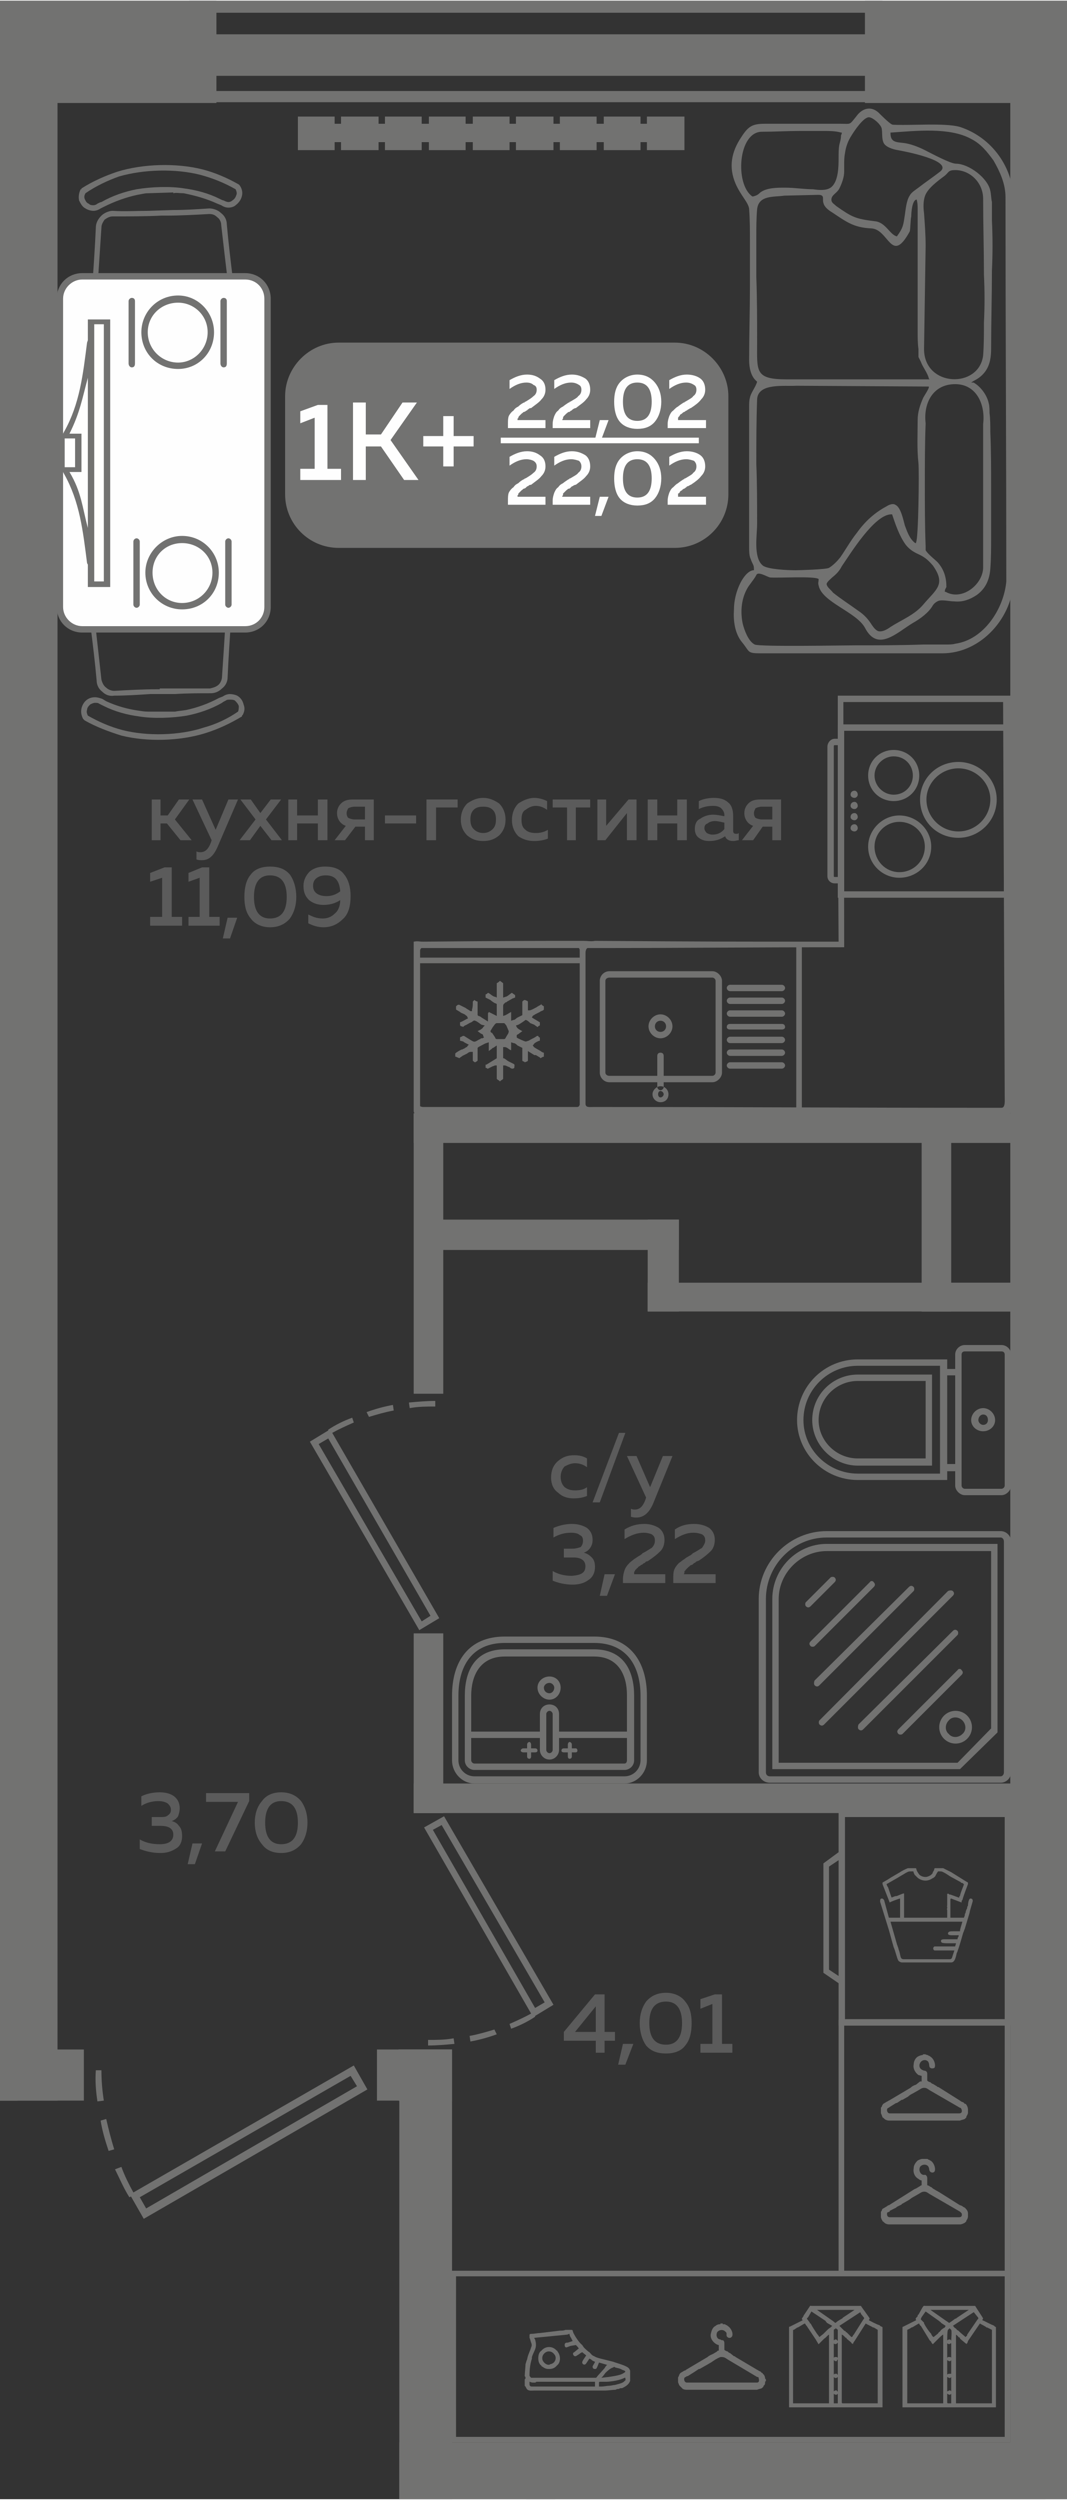 <?xml version="1.0" encoding="UTF-8"?>
<!DOCTYPE svg PUBLIC "-//W3C//DTD SVG 1.1//EN" "http://www.w3.org/Graphics/SVG/1.1/DTD/svg11.dtd">
<!-- Creator: CorelDRAW 2020 (64-Bit) -->
<svg xmlns="http://www.w3.org/2000/svg" xml:space="preserve" width="248px" height="581px" version="1.1" style="shape-rendering:geometricPrecision; text-rendering:geometricPrecision; image-rendering:optimizeQuality; fill-rule:evenodd; clip-rule:evenodd"
viewBox="0 0 13.36 31.28"
 xmlns:xlink="http://www.w3.org/1999/xlink"
 xmlns:xodm="http://www.corel.com/coreldraw/odm/2003">
 <rect x="0" y="0" width="13.36" height="31.28" fill="#333333" stroke="none"/>
 <defs>
  <style type="text/css">
   <![CDATA[
    .fil2 {fill:#FEFEFE}
    .fil0 {fill:#727271}
    .fil5 {fill:#727271}
    .fil3 {fill:#5B5B5B}
    .fil1 {fill:#FEFEFE}
    .fil4 {fill:#727271;fill-rule:nonzero}
   ]]>
  </style>
 </defs>
 <g id="Слой_x0020_1">
  <g id="_2499275697216">
   <polygon class="fil0" points="13.36,0.57 12.65,0.57 12.65,31.28 13.36,31.28 "/>
   <polygon class="fil0" points="13.09,31.28 13.09,30.57 5,30.57 5,31.28 "/>
   <polygon class="fil0" points="5.66,31.28 5.66,25.65 4.99,25.65 4.99,26.29 5,26.29 5,31.28 "/>
   <polygon class="fil0" points="5,26.3 5.66,26.3 5.66,25.65 4.72,25.65 4.72,26.29 5,26.29 "/>
   <polygon class="fil0" points="1.05,26.29 1.05,25.65 0,25.65 0,26.29 "/>
   <polygon class="fil0" points="0.72,26.29 0.72,0.71 0,0.71 0,26.29 "/>
   <polygon class="fil0" points="6.95,30.78 6.59,30.78 6.59,31.28 6.95,31.28 "/>
   <polygon class="fil0" points="12.91,22.32 5.18,22.32 5.18,22.69 12.91,22.69 "/>
   <polygon class="fil0" points="12.91,13.93 5.18,13.93 5.18,14.3 12.91,14.3 "/>
   <polygon class="fil0" points="5.18,13.93 5.18,17.44 5.55,17.44 5.55,13.93 "/>
   <polygon class="fil0" points="5.18,20.44 5.18,22.69 5.55,22.69 5.55,20.44 "/>
   <polygon class="fil0" points="11.91,16.41 11.91,14.16 11.54,14.16 11.54,16.41 "/>
   <polygon class="fil0" points="13.05,16.41 13.05,16.05 11.54,16.05 11.54,16.41 "/>
   <polygon class="fil0" points="0,25.01 0.23,25.01 0.23,24.35 0,24.35 "/>
   <polygon class="fil0" points="0.22,26.29 0.22,25.95 0,25.95 0,26.29 "/>
   <path class="fil0" d="M4.6 26.15l-0.17 -0.3 -2.76 1.59c-0.06,-0.11 -0.11,-0.21 -0.15,-0.32l-0.08 0.03c0.06,0.12 0.11,0.24 0.18,0.35l0.02 -0.01 0.16 0.28 2.8 -1.62zm-3.4 -0.24c-0.01,0.13 0,0.26 0.02,0.39l0.08 -0.01c-0.02,-0.13 -0.03,-0.25 -0.03,-0.38l-0.07 0zm0.06 0.63c0.02,0.13 0.06,0.26 0.1,0.38l0.07 -0.02c-0.04,-0.13 -0.07,-0.25 -0.1,-0.38l-0.07 0.02zm0.57 1.1l-0.08 -0.14 2.64 -1.52 0.08 0.13 -2.64 1.53z"/>
   <polygon class="fil0" points="13.05,16.41 13.05,16.05 8.11,16.05 8.11,16.41 "/>
   <polygon class="fil0" points="8.5,16.41 8.5,15.26 8.11,15.26 8.11,16.41 "/>
   <polygon class="fil0" points="8.5,15.64 8.5,15.26 5.37,15.26 5.37,15.64 "/>
   <polygon class="fil0" points="10.83,1.28 13.36,1.28 13.36,0 10.83,0 "/>
   <polygon class="fil0" points="0,1.28 2.71,1.28 2.71,0 0,0 "/>
   <polygon class="fil0" points="2.37,1.27 2.37,1.13 11.05,1.13 11.05,1.27 "/>
   <polygon class="fil0" points="2.37,0.15 2.37,0 11.05,0 11.05,0.15 "/>
   <polygon class="fil0" points="2.37,0.94 2.37,0.42 11.05,0.42 11.05,0.94 "/>
   <g>
    <path class="fil0" d="M4.24 4.28l4.21 0c0.37,0 0.67,0.31 0.67,0.67l0 1.23c0,0.37 -0.3,0.67 -0.67,0.67l-4.21 0c-0.37,0 -0.67,-0.3 -0.67,-0.67l0 -1.23c0,-0.36 0.3,-0.67 0.67,-0.67z"/>
    <polygon class="fil1" points="6.27,5.47 8.75,5.47 8.75,5.54 6.27,5.54 "/>
    <path class="fil2" d="M3.98 5.06l0.12 0 0 0.8 0.17 0 0 0.14 -0.51 0 0 -0.14 0.18 0 0 -0.64 -0.18 0.07 0 -0.15 0.22 -0.08zm0.6 0.94l-0.16 0 0 -0.97 0.16 0 0 0.4 0.19 0 0.27 -0.4 0.18 0 -0.33 0.47 0.35 0.5 -0.18 0 -0.29 -0.42 -0.19 0 0 0.42zm1.1 -0.55l0.25 0 0 0.13 -0.25 0 0 0.25 -0.13 0 0 -0.25 -0.25 0 0 -0.13 0.25 0 0 -0.25 0.13 0 0 0.25z"/>
    <path class="fil2" d="M6.38 4.75c0.07,-0.04 0.14,-0.07 0.22,-0.07 0.07,0 0.12,0.02 0.16,0.05 0.05,0.03 0.07,0.08 0.07,0.14 0,0.05 -0.02,0.09 -0.05,0.12 -0.03,0.04 -0.08,0.07 -0.13,0.11 -0.01,0 -0.02,0 -0.03,0.01 -0.01,0.01 -0.02,0.01 -0.02,0.02 -0.01,0 -0.01,0 -0.02,0.01 -0.02,0.01 -0.02,0.01 -0.03,0.01 0,0.01 -0.01,0.01 -0.02,0.02 0,0 -0.01,0.01 -0.01,0.01 -0.01,0.01 -0.01,0.01 -0.02,0.02 0,0 -0.01,0.01 -0.01,0.02 0,0 0,0.01 -0.01,0.01 0,0.01 0,0.02 0,0.02l0.35 0 0 0.1 -0.47 0 0 -0.05c0,-0.04 0,-0.07 0.01,-0.1 0.01,-0.02 0.03,-0.05 0.06,-0.07 0.02,-0.03 0.04,-0.04 0.06,-0.05 0.01,-0.01 0.03,-0.03 0.07,-0.05 0,0 0.01,0 0.01,0 0,-0.01 0,-0.01 0.01,-0.01 0.05,-0.03 0.08,-0.05 0.1,-0.07 0.03,-0.02 0.04,-0.05 0.04,-0.08 0,-0.03 -0.01,-0.05 -0.04,-0.06 -0.02,-0.02 -0.05,-0.03 -0.09,-0.03 -0.07,0 -0.14,0.03 -0.21,0.08l0 -0.11zm0.56 0c0.07,-0.04 0.14,-0.07 0.22,-0.07 0.07,0 0.12,0.02 0.17,0.05 0.04,0.03 0.06,0.08 0.06,0.14 0,0.05 -0.02,0.09 -0.05,0.12 -0.03,0.04 -0.08,0.07 -0.13,0.11 -0.01,0 -0.01,0 -0.03,0.01 -0.01,0.01 -0.02,0.01 -0.02,0.02 -0.01,0 -0.01,0 -0.02,0.01 -0.01,0.01 -0.02,0.01 -0.03,0.01 0,0.01 -0.01,0.01 -0.02,0.02 0,0 -0.01,0.01 -0.01,0.01 -0.01,0.01 -0.01,0.01 -0.02,0.02 0,0 -0.01,0.01 -0.01,0.02 0,0 0,0.01 0,0.01 -0.01,0.01 -0.01,0.02 -0.01,0.02l0.35 0 0 0.1 -0.47 0 0 -0.05c0,-0.04 0.01,-0.07 0.02,-0.1 0.01,-0.02 0.02,-0.05 0.05,-0.07 0.02,-0.03 0.04,-0.04 0.06,-0.05 0.01,-0.01 0.04,-0.03 0.07,-0.05 0.01,0 0.01,0 0.01,0 0,-0.01 0,-0.01 0.01,-0.01 0.05,-0.03 0.09,-0.05 0.1,-0.07 0.03,-0.02 0.04,-0.05 0.04,-0.08 0,-0.03 -0.01,-0.05 -0.03,-0.06 -0.03,-0.02 -0.06,-0.03 -0.1,-0.03 -0.07,0 -0.14,0.03 -0.21,0.08l0 -0.11zm0.59 0.74l-0.08 0 0.06 -0.24 0.11 0 -0.09 0.24zm0.23 -0.22c-0.05,-0.06 -0.07,-0.15 -0.07,-0.25 0,-0.1 0.02,-0.18 0.07,-0.24 0.05,-0.06 0.13,-0.1 0.22,-0.1 0.1,0 0.17,0.04 0.22,0.1 0.05,0.06 0.08,0.14 0.08,0.24 0,0.1 -0.03,0.19 -0.08,0.25 -0.05,0.06 -0.12,0.09 -0.22,0.09 -0.09,0 -0.17,-0.03 -0.22,-0.09zm0.22 -0.01c0.12,0 0.18,-0.08 0.18,-0.24 0,-0.16 -0.06,-0.24 -0.18,-0.24 -0.12,0 -0.18,0.08 -0.18,0.24 0,0.16 0.06,0.24 0.18,0.24zm-1.6 0.45c0.07,-0.04 0.14,-0.07 0.22,-0.07 0.07,0 0.12,0.02 0.16,0.05 0.05,0.03 0.07,0.08 0.07,0.14 0,0.05 -0.02,0.09 -0.05,0.12 -0.03,0.04 -0.08,0.07 -0.13,0.11 -0.01,0 -0.02,0 -0.03,0.01 -0.01,0.01 -0.02,0.01 -0.02,0.01 -0.01,0.01 -0.01,0.01 -0.02,0.02 -0.02,0.01 -0.02,0.01 -0.03,0.01 0,0.01 -0.01,0.01 -0.02,0.02 0,0 -0.01,0.01 -0.01,0.01 -0.01,0.01 -0.01,0.01 -0.02,0.02 0,0 -0.01,0.01 -0.01,0.01 0,0.01 0,0.02 -0.01,0.02 0,0.01 0,0.01 0,0.02l0.35 0 0 0.1 -0.47 0 0 -0.05c0,-0.04 0,-0.07 0.01,-0.1 0.01,-0.02 0.03,-0.05 0.06,-0.07 0.02,-0.03 0.04,-0.04 0.06,-0.05 0.01,-0.01 0.03,-0.03 0.07,-0.05 0,0 0.01,0 0.01,-0.01 0,0 0,0 0.01,0 0.05,-0.03 0.08,-0.05 0.1,-0.07 0.03,-0.02 0.04,-0.05 0.04,-0.08 0,-0.03 -0.01,-0.05 -0.04,-0.07 -0.02,-0.01 -0.05,-0.02 -0.09,-0.02 -0.07,0 -0.14,0.03 -0.21,0.08l0 -0.11zm0.56 0c0.07,-0.04 0.14,-0.07 0.22,-0.07 0.07,0 0.12,0.02 0.17,0.05 0.04,0.03 0.06,0.08 0.06,0.14 0,0.05 -0.02,0.09 -0.05,0.12 -0.03,0.04 -0.08,0.07 -0.13,0.11 -0.01,0 -0.01,0 -0.03,0.01 -0.01,0.01 -0.02,0.01 -0.02,0.01 -0.01,0.01 -0.01,0.01 -0.02,0.02 -0.01,0.01 -0.02,0.01 -0.03,0.01 0,0.01 -0.01,0.01 -0.02,0.02 0,0 -0.01,0.01 -0.01,0.01 -0.01,0.01 -0.01,0.01 -0.02,0.02 0,0 -0.01,0.01 -0.01,0.01 0,0.01 0,0.02 0,0.02 -0.01,0.01 -0.01,0.01 -0.01,0.02l0.35 0 0 0.1 -0.47 0 0 -0.05c0,-0.04 0.01,-0.07 0.02,-0.1 0.01,-0.02 0.02,-0.05 0.05,-0.07 0.02,-0.03 0.04,-0.04 0.06,-0.05 0.01,-0.01 0.04,-0.03 0.07,-0.05 0.01,0 0.01,0 0.01,-0.01 0,0 0,0 0.01,0 0.05,-0.03 0.09,-0.05 0.1,-0.07 0.03,-0.02 0.04,-0.05 0.04,-0.08 0,-0.03 -0.01,-0.05 -0.03,-0.07 -0.03,-0.01 -0.06,-0.02 -0.1,-0.02 -0.07,0 -0.14,0.03 -0.21,0.08l0 -0.11zm0.59 0.74l-0.08 0 0.06 -0.24 0.11 0 -0.09 0.24zm0.23 -0.22c-0.05,-0.06 -0.07,-0.15 -0.07,-0.25 0,-0.1 0.02,-0.18 0.07,-0.24 0.05,-0.06 0.13,-0.1 0.22,-0.1 0.1,0 0.17,0.04 0.22,0.1 0.05,0.06 0.08,0.14 0.08,0.24 0,0.1 -0.03,0.19 -0.08,0.25 -0.05,0.06 -0.12,0.09 -0.22,0.09 -0.09,0 -0.17,-0.03 -0.22,-0.09zm0.22 -0.01c0.12,0 0.18,-0.08 0.18,-0.24 0,-0.16 -0.06,-0.24 -0.18,-0.24 -0.12,0 -0.18,0.08 -0.18,0.24 0,0.16 0.06,0.24 0.18,0.24zm0.4 -1.47c0.07,-0.04 0.14,-0.07 0.22,-0.07 0.07,0 0.13,0.02 0.17,0.05 0.04,0.03 0.06,0.08 0.06,0.14 0,0.05 -0.02,0.09 -0.05,0.12 -0.03,0.04 -0.07,0.07 -0.13,0.11 0,0 -0.01,0 -0.02,0.01 -0.02,0.01 -0.02,0.01 -0.03,0.02 0,0 -0.01,0 -0.02,0.01 -0.01,0.01 -0.02,0.01 -0.02,0.01 -0.01,0.01 -0.02,0.01 -0.02,0.02 -0.01,0 -0.02,0.01 -0.02,0.01 -0.01,0.01 -0.01,0.01 -0.01,0.02 -0.01,0 -0.01,0.01 -0.02,0.02 0,0 0,0.01 0,0.01 0,0.01 0,0.02 0,0.02l0.35 0 0 0.1 -0.48 0 0 -0.05c0,-0.04 0.01,-0.07 0.02,-0.1 0.01,-0.02 0.02,-0.05 0.05,-0.07 0.03,-0.03 0.04,-0.04 0.06,-0.05 0.01,-0.01 0.04,-0.03 0.07,-0.05 0.01,0 0.01,0 0.01,0 0,-0.01 0.01,-0.01 0.01,-0.01 0.05,-0.03 0.09,-0.05 0.1,-0.07 0.03,-0.02 0.04,-0.05 0.04,-0.08 0,-0.03 -0.01,-0.05 -0.03,-0.06 -0.03,-0.02 -0.06,-0.03 -0.1,-0.03 -0.07,0 -0.14,0.03 -0.21,0.08l0 -0.11zm0 0.96c0.07,-0.04 0.14,-0.07 0.22,-0.07 0.07,0 0.13,0.02 0.17,0.05 0.04,0.03 0.06,0.08 0.06,0.14 0,0.05 -0.02,0.09 -0.05,0.12 -0.03,0.04 -0.07,0.07 -0.13,0.11 0,0 -0.01,0 -0.02,0.01 -0.02,0.01 -0.02,0.01 -0.03,0.01 0,0.01 -0.01,0.01 -0.02,0.02 -0.01,0.01 -0.02,0.01 -0.02,0.01 -0.01,0.01 -0.02,0.01 -0.02,0.02 -0.01,0 -0.02,0.01 -0.02,0.01 -0.01,0.01 -0.01,0.01 -0.01,0.02 -0.01,0 -0.01,0.01 -0.02,0.01 0,0.01 0,0.02 0,0.02 0,0.01 0,0.01 0,0.02l0.35 0 0 0.1 -0.48 0 0 -0.05c0,-0.04 0.01,-0.07 0.02,-0.1 0.01,-0.02 0.02,-0.05 0.05,-0.07 0.03,-0.03 0.04,-0.04 0.06,-0.05 0.01,-0.01 0.04,-0.03 0.07,-0.05 0.01,0 0.01,0 0.01,-0.01 0,0 0.01,0 0.01,0 0.05,-0.03 0.09,-0.05 0.1,-0.07 0.03,-0.02 0.04,-0.05 0.04,-0.08 0,-0.03 -0.01,-0.05 -0.03,-0.07 -0.03,-0.01 -0.06,-0.02 -0.1,-0.02 -0.07,0 -0.14,0.03 -0.21,0.08l0 -0.11z"/>
   </g>
   <path class="fil3" d="M6.9 18.49c0,-0.09 0.03,-0.16 0.09,-0.21 0.06,-0.05 0.12,-0.07 0.2,-0.07 0.06,0 0.11,0.01 0.16,0.04l0 0.11c-0.04,-0.03 -0.09,-0.05 -0.15,-0.05 -0.05,0 -0.09,0.02 -0.13,0.04 -0.03,0.03 -0.05,0.08 -0.05,0.13 0,0.06 0.02,0.1 0.05,0.13 0.04,0.03 0.08,0.04 0.13,0.04 0.06,0 0.11,-0.01 0.15,-0.04l0 0.11c-0.05,0.02 -0.1,0.03 -0.17,0.03 -0.07,0 -0.14,-0.02 -0.19,-0.07 -0.06,-0.04 -0.09,-0.11 -0.09,-0.19zm0.61 0.31l-0.09 0 0.33 -0.87 0.08 0 -0.32 0.87zm0.63 -0.19l0.16 -0.39 0.12 0 -0.24 0.59c-0.05,0.12 -0.12,0.18 -0.21,0.18 -0.02,0 -0.04,0 -0.07,-0.01l0 -0.1c0.02,0.01 0.03,0.01 0.05,0.01 0.06,0 0.1,-0.04 0.13,-0.12l0.01 -0.03 -0.24 -0.52 0.12 0 0.17 0.39zm-0.72 0.66c0,0.04 -0.01,0.07 -0.03,0.1 -0.02,0.03 -0.05,0.05 -0.08,0.06 0.04,0.01 0.07,0.03 0.1,0.06 0.03,0.03 0.04,0.07 0.04,0.12 0,0.07 -0.03,0.13 -0.08,0.16 -0.05,0.04 -0.12,0.06 -0.2,0.06 -0.09,0 -0.18,-0.02 -0.25,-0.05l0 -0.12c0.07,0.04 0.15,0.06 0.24,0.06 0.12,-0.01 0.17,-0.04 0.17,-0.12 0,-0.07 -0.05,-0.11 -0.15,-0.11l-0.12 0 0 -0.11 0.1 0c0.05,0 0.08,-0.01 0.11,-0.02 0.02,-0.02 0.03,-0.05 0.03,-0.08 0,-0.03 -0.01,-0.06 -0.04,-0.07 -0.02,-0.02 -0.06,-0.03 -0.11,-0.03 -0.08,0 -0.15,0.02 -0.22,0.06l0 -0.12c0.07,-0.03 0.15,-0.05 0.23,-0.05 0.08,0 0.14,0.02 0.19,0.05 0.05,0.04 0.07,0.09 0.07,0.15zm0.18 0.7l-0.09 0 0.06 -0.27 0.13 0 -0.1 0.27zm0.22 -0.83c0.08,-0.05 0.16,-0.07 0.25,-0.07 0.07,0 0.13,0.02 0.18,0.05 0.05,0.04 0.07,0.09 0.07,0.15 0,0.06 -0.02,0.11 -0.05,0.14 -0.04,0.04 -0.09,0.08 -0.15,0.12 0,0 -0.01,0.01 -0.03,0.01 -0.01,0.01 -0.02,0.02 -0.02,0.02 -0.01,0 -0.02,0.01 -0.03,0.02 -0.01,0 -0.02,0.01 -0.02,0.01 -0.01,0.01 -0.02,0.01 -0.03,0.02 0,0.01 -0.01,0.01 -0.02,0.02 0,0 0,0.01 -0.01,0.01 -0.01,0.01 -0.01,0.02 -0.01,0.02 -0.01,0.01 -0.01,0.01 -0.01,0.02 0,0.01 0,0.02 0,0.02l0.39 0 0 0.11 -0.53 0 0 -0.05c0,-0.04 0.01,-0.08 0.02,-0.11 0.01,-0.03 0.03,-0.06 0.06,-0.09 0.02,-0.02 0.05,-0.04 0.06,-0.05 0.02,-0.01 0.04,-0.03 0.08,-0.05 0.01,-0.01 0.01,-0.01 0.01,-0.01 0.01,0 0.01,0 0.01,-0.01 0.06,-0.03 0.1,-0.06 0.12,-0.07 0.03,-0.03 0.04,-0.06 0.04,-0.09 0,-0.04 -0.01,-0.06 -0.04,-0.08 -0.02,-0.01 -0.06,-0.02 -0.1,-0.02 -0.08,0 -0.16,0.03 -0.24,0.08l0 -0.12zm0.63 0c0.07,-0.05 0.15,-0.07 0.24,-0.07 0.08,0 0.14,0.02 0.19,0.05 0.05,0.04 0.07,0.09 0.07,0.15 0,0.06 -0.02,0.11 -0.05,0.14 -0.04,0.04 -0.09,0.08 -0.15,0.12 -0.01,0 -0.02,0.01 -0.03,0.01 -0.01,0.01 -0.02,0.02 -0.03,0.02 0,0 -0.01,0.01 -0.02,0.02 -0.01,0 -0.02,0.01 -0.03,0.01 0,0.01 -0.01,0.01 -0.02,0.02 -0.01,0.01 -0.01,0.01 -0.02,0.02 0,0 -0.01,0.01 -0.01,0.01 -0.01,0.01 -0.01,0.02 -0.02,0.02 0,0.01 0,0.01 0,0.02 0,0.01 -0.01,0.02 -0.01,0.02l0.4 0 0 0.11 -0.53 0 0 -0.05c0,-0.04 0,-0.08 0.01,-0.11 0.01,-0.03 0.03,-0.06 0.06,-0.09 0.03,-0.02 0.05,-0.04 0.07,-0.05 0.01,-0.01 0.04,-0.03 0.08,-0.05 0.01,-0.01 0.01,-0.01 0.01,-0.01 0,0 0.01,0 0.01,-0.01 0.06,-0.03 0.1,-0.06 0.12,-0.07 0.02,-0.03 0.04,-0.06 0.04,-0.09 0,-0.04 -0.01,-0.06 -0.04,-0.08 -0.03,-0.01 -0.06,-0.02 -0.11,-0.02 -0.08,0 -0.15,0.03 -0.23,0.08l0 -0.12z"/>
   <path class="fil3" d="M2.01 10.51l-0.11 0 0 -0.51 0.11 0 0 0.2 0.09 0 0.14 -0.2 0.13 0 -0.18 0.25 0.21 0.26 -0.14 0 -0.17 -0.21 -0.08 0 0 0.21zm0.69 -0.13l0.16 -0.38 0.12 0 -0.25 0.58c-0.05,0.12 -0.11,0.18 -0.2,0.18 -0.02,0 -0.05,0 -0.07,-0.01l0 -0.1c0.02,0.01 0.03,0.01 0.05,0.01 0.06,0 0.1,-0.04 0.13,-0.12l0.01 -0.03 -0.24 -0.51 0.12 0 0.17 0.38zm0.69 -0.38l0.13 0 -0.19 0.25 0.2 0.26 -0.13 0 -0.14 -0.18 -0.13 0.18 -0.13 0 0.2 -0.26 -0.19 -0.25 0.13 0 0.12 0.17 0.13 -0.17zm0.33 0.51l-0.11 0 0 -0.51 0.11 0 0 0.2 0.26 0 0 -0.2 0.12 0 0 0.51 -0.12 0 0 -0.21 -0.26 0 0 0.21zm0.6 0l-0.13 0 0.14 -0.18c-0.03,-0.01 -0.06,-0.03 -0.08,-0.06 -0.02,-0.03 -0.03,-0.06 -0.03,-0.1 0,-0.05 0.02,-0.09 0.05,-0.12 0.04,-0.04 0.09,-0.05 0.15,-0.05l0.26 0 0 0.51 -0.11 0 0 -0.17 -0.12 0 -0.13 0.17zm0.04 -0.4c-0.01,0.02 -0.02,0.04 -0.02,0.06 0,0.03 0.01,0.05 0.02,0.06 0.02,0.01 0.05,0.02 0.08,0.02l0.13 0 0 -0.16 -0.13 0c-0.03,0 -0.06,0.01 -0.08,0.02zm0.46 0.09l0.39 0 0 0.1 -0.39 0 0 -0.1zm0.64 0.31l-0.12 0 0 -0.51 0.39 0 0 0.1 -0.27 0 0 0.41zm0.39 -0.06c-0.05,-0.05 -0.08,-0.11 -0.08,-0.2 0,-0.08 0.03,-0.15 0.08,-0.2 0.06,-0.04 0.12,-0.07 0.2,-0.07 0.08,0 0.14,0.03 0.2,0.07 0.05,0.05 0.08,0.12 0.08,0.2 0,0.09 -0.03,0.15 -0.08,0.2 -0.06,0.05 -0.12,0.07 -0.2,0.07 -0.08,0 -0.14,-0.02 -0.2,-0.07zm0.32 -0.08c0.03,-0.03 0.04,-0.07 0.04,-0.12 0,-0.05 -0.01,-0.09 -0.04,-0.12 -0.03,-0.03 -0.07,-0.04 -0.12,-0.04 -0.05,0 -0.09,0.01 -0.12,0.04 -0.03,0.03 -0.04,0.07 -0.04,0.12 0,0.05 0.01,0.09 0.04,0.12 0.03,0.03 0.07,0.05 0.12,0.05 0.05,0 0.09,-0.02 0.12,-0.05zm0.24 -0.11c0,-0.09 0.03,-0.16 0.08,-0.21 0.06,-0.04 0.13,-0.07 0.2,-0.07 0.06,0 0.12,0.02 0.16,0.04l0 0.11c-0.04,-0.03 -0.09,-0.05 -0.14,-0.05 -0.05,0 -0.09,0.02 -0.13,0.05 -0.04,0.02 -0.05,0.07 -0.05,0.12 0,0.06 0.01,0.1 0.05,0.13 0.03,0.03 0.08,0.04 0.13,0.04 0.05,0 0.1,-0.01 0.15,-0.04l0 0.11c-0.05,0.02 -0.11,0.03 -0.17,0.03 -0.08,0 -0.14,-0.02 -0.2,-0.06 -0.05,-0.05 -0.08,-0.12 -0.08,-0.2zm0.8 0.25l-0.11 0 0 -0.41 -0.18 0 0 -0.1 0.47 0 0 0.1 -0.18 0 0 0.41zm0.37 0l-0.1 0 0 -0.51 0.11 0 0 0.33 0.28 -0.33 0.1 0 0 0.51 -0.12 0 0 -0.34 -0.27 0.34zm0.65 0l-0.12 0 0 -0.51 0.12 0 0 0.2 0.25 0 0 -0.2 0.12 0 0 0.51 -0.12 0 0 -0.21 -0.25 0 0 0.21zm0.95 -0.12c0,0.03 0.01,0.04 0.04,0.04 0.01,0 0.02,0 0.03,-0.01l0 0.09c-0.02,0 -0.04,0.01 -0.07,0.01 -0.05,0 -0.09,-0.02 -0.1,-0.06 -0.06,0.04 -0.12,0.06 -0.2,0.06 -0.05,0 -0.09,-0.01 -0.13,-0.04 -0.03,-0.02 -0.05,-0.06 -0.05,-0.11 0,-0.06 0.02,-0.11 0.07,-0.13 0.04,-0.03 0.1,-0.05 0.16,-0.05 0.04,0 0.09,0.01 0.14,0.02l0 -0.02c0,-0.03 -0.02,-0.06 -0.04,-0.08 -0.02,-0.02 -0.06,-0.03 -0.1,-0.03 -0.06,0 -0.12,0.01 -0.18,0.04l0 -0.1c0.06,-0.03 0.13,-0.04 0.19,-0.04 0.08,0 0.14,0.02 0.18,0.06 0.04,0.03 0.06,0.09 0.06,0.17l0 0.18zm-0.23 -0.12c-0.03,0 -0.07,0.01 -0.09,0.03 -0.03,0.01 -0.04,0.03 -0.04,0.06 0,0.02 0.01,0.04 0.03,0.06 0.02,0.01 0.04,0.02 0.07,0.02 0.06,0 0.11,-0.02 0.15,-0.07l0 -0.08c-0.05,-0.01 -0.08,-0.02 -0.12,-0.02zm0.48 0.24l-0.14 0 0.14 -0.18c-0.03,-0.01 -0.06,-0.03 -0.08,-0.06 -0.02,-0.03 -0.03,-0.06 -0.03,-0.1 0,-0.05 0.02,-0.09 0.05,-0.12 0.04,-0.04 0.09,-0.05 0.15,-0.05l0.26 0 0 0.51 -0.11 0 0 -0.17 -0.12 0 -0.12 0.17zm0.03 -0.4c-0.01,0.02 -0.02,0.04 -0.02,0.06 0,0.03 0.01,0.05 0.02,0.06 0.02,0.01 0.05,0.02 0.08,0.02l0.13 0 0 -0.16 -0.13 0c-0.03,0 -0.06,0.01 -0.08,0.02zm-7.4 0.74l0.09 0 0 0.62 0.13 0 0 0.11 -0.4 0 0 -0.11 0.15 0 0 -0.49 -0.15 0.05 0 -0.11 0.18 -0.07zm0.47 0l0.09 0 0 0.62 0.13 0 0 0.11 -0.39 0 0 -0.11 0.14 0 0 -0.49 -0.14 0.05 0 -0.11 0.17 -0.07zm0.35 0.89l-0.09 0 0.06 -0.26 0.12 0 -0.09 0.26zm0.26 -0.25c-0.06,-0.07 -0.08,-0.16 -0.08,-0.27 0,-0.11 0.02,-0.21 0.08,-0.28 0.05,-0.07 0.14,-0.1 0.24,-0.1 0.11,0 0.19,0.03 0.25,0.1 0.05,0.07 0.08,0.17 0.08,0.28 0,0.11 -0.03,0.2 -0.08,0.27 -0.06,0.07 -0.14,0.11 -0.25,0.11 -0.1,0 -0.19,-0.04 -0.24,-0.11zm0.24 0c0.14,0 0.21,-0.09 0.21,-0.27 0,-0.18 -0.07,-0.27 -0.21,-0.27 -0.13,0 -0.2,0.09 -0.2,0.27 0,0.18 0.07,0.27 0.2,0.27zm0.42 -0.41c0,-0.07 0.03,-0.13 0.08,-0.18 0.05,-0.04 0.11,-0.06 0.19,-0.06 0.11,0 0.19,0.03 0.24,0.1 0.05,0.06 0.08,0.15 0.08,0.27 0,0.13 -0.03,0.23 -0.1,0.29 -0.06,0.06 -0.14,0.1 -0.24,0.1 -0.07,0 -0.13,-0.02 -0.19,-0.05l0 -0.11c0.06,0.03 0.11,0.05 0.18,0.05 0.06,0 0.11,-0.02 0.15,-0.06 0.04,-0.03 0.07,-0.09 0.07,-0.17 -0.06,0.04 -0.13,0.06 -0.21,0.06 -0.07,0 -0.13,-0.02 -0.18,-0.06 -0.05,-0.05 -0.07,-0.1 -0.07,-0.18zm0.28 -0.13c-0.05,0 -0.08,0.01 -0.11,0.03 -0.03,0.02 -0.05,0.05 -0.05,0.1 0,0.05 0.02,0.08 0.05,0.1 0.03,0.02 0.07,0.03 0.12,0.03 0.06,0 0.12,-0.02 0.17,-0.06 -0.01,-0.14 -0.07,-0.2 -0.18,-0.2z"/>
   <path class="fil3" d="M7.45 24.96l0.12 0 0 0.47 0.13 0 0 0.11 -0.13 0 0 0.15 -0.11 0 0 -0.15 -0.4 0 0 -0.11 0.39 -0.47zm0.01 0.47l0 -0.32 -0.26 0.32 0.26 0zm0.37 0.41l-0.09 0 0.06 -0.26 0.13 0 -0.1 0.26zm0.26 -0.24c-0.05,-0.07 -0.08,-0.17 -0.08,-0.28 0,-0.11 0.03,-0.2 0.08,-0.27 0.06,-0.07 0.14,-0.11 0.25,-0.11 0.1,0 0.19,0.04 0.24,0.11 0.06,0.07 0.08,0.16 0.08,0.27 0,0.11 -0.02,0.21 -0.08,0.28 -0.05,0.07 -0.14,0.1 -0.24,0.1 -0.11,0 -0.19,-0.03 -0.25,-0.1zm0.25 -0.01c0.13,0 0.2,-0.09 0.2,-0.27 0,-0.18 -0.07,-0.27 -0.2,-0.27 -0.14,0 -0.21,0.09 -0.21,0.27 0,0.18 0.07,0.27 0.21,0.27zm0.61 -0.63l0.09 0 0 0.62 0.13 0 0 0.11 -0.4 0 0 -0.11 0.15 0 0 -0.5 -0.15 0.06 0 -0.12 0.18 -0.06z"/>
   <path class="fil3" d="M2.25 22.63c0,0.04 -0.01,0.07 -0.02,0.1 -0.02,0.03 -0.05,0.05 -0.08,0.06 0.04,0.01 0.07,0.03 0.09,0.06 0.03,0.03 0.04,0.07 0.04,0.13 0,0.06 -0.02,0.12 -0.07,0.15 -0.06,0.04 -0.12,0.06 -0.2,0.06 -0.1,0 -0.18,-0.02 -0.26,-0.05l0 -0.12c0.07,0.04 0.15,0.06 0.25,0.06 0.11,0 0.17,-0.04 0.17,-0.12 0,-0.07 -0.05,-0.11 -0.16,-0.11l-0.11 0 0 -0.11 0.1 0c0.04,0 0.08,0 0.1,-0.02 0.03,-0.02 0.04,-0.04 0.04,-0.07 0,-0.04 -0.02,-0.06 -0.04,-0.08 -0.03,-0.02 -0.07,-0.03 -0.12,-0.03 -0.07,0 -0.15,0.02 -0.21,0.06l0 -0.12c0.06,-0.03 0.14,-0.05 0.23,-0.05 0.08,0 0.14,0.02 0.18,0.05 0.05,0.04 0.07,0.09 0.07,0.15zm0.19 0.7l-0.09 0 0.06 -0.26 0.12 0 -0.09 0.26zm0.14 -0.89l0.54 0 0 0.1 -0.3 0.63 -0.13 0 0.29 -0.62 -0.4 0 0 -0.11zm0.7 0.64c-0.06,-0.07 -0.09,-0.16 -0.09,-0.27 0,-0.11 0.03,-0.2 0.09,-0.27 0.05,-0.07 0.13,-0.11 0.24,-0.11 0.11,0 0.19,0.04 0.25,0.11 0.05,0.07 0.08,0.16 0.08,0.27 0,0.11 -0.03,0.2 -0.08,0.27 -0.06,0.07 -0.14,0.11 -0.25,0.11 -0.11,0 -0.19,-0.04 -0.24,-0.11zm0.24 0c0.14,0 0.21,-0.09 0.21,-0.27 0,-0.18 -0.07,-0.27 -0.21,-0.27 -0.13,0 -0.2,0.09 -0.2,0.27 0,0.18 0.07,0.27 0.2,0.27z"/>
   <g>
    <g>
     <g>
      <path class="fil0" d="M12.02 24.17c0,-0.03 0.02,-0.08 0.03,-0.12l-0.9 0 0.08 0.28c0,0.01 0.01,0.02 0.01,0.03 0.01,0.02 0.01,0.04 0.02,0.06 0.02,0.07 0.01,0.1 0.06,0.1l0.57 0c0.03,0 0.03,-0.02 0.04,-0.05l0.02 -0.06c-0.02,0 -0.24,0 -0.25,0 -0.02,-0.01 -0.02,-0.04 0,-0.05 0.01,0 0.03,0 0.04,0l0.22 0c0,-0.01 0.01,-0.03 0.01,-0.04 -0.03,0 -0.07,0 -0.1,0 -0.02,0 -0.07,0 -0.08,-0.01 -0.01,-0.01 -0.02,-0.04 0.03,-0.04l0.17 0c0,-0.01 0,-0.02 0.01,-0.03 0.01,-0.03 0,-0.02 -0.02,-0.02 -0.01,0 -0.01,0 -0.02,0 0,0 0,0 -0.01,0 -0.02,0 -0.01,0 -0.03,0 -0.01,0 -0.05,0 -0.05,-0.02 0,-0.03 0.03,-0.03 0.07,-0.03 0.02,0 0.05,0 0.08,0zm0.05 -0.59c-0.01,0 -0.01,-0.01 -0.01,-0.01l-0.03 -0.01c0,-0.01 -0.01,-0.01 -0.01,-0.01l-0.11 -0.06c-0.02,-0.01 -0.06,-0.04 -0.08,-0.05 -0.04,-0.02 -0.03,-0.02 -0.08,-0.02 -0.01,0 -0.01,0.01 -0.01,0.01l-0.01 0.01c0,0.01 -0.01,0.02 -0.01,0.02 -0.01,0.03 -0.03,0.04 -0.05,0.05 -0.06,0.04 -0.13,0.03 -0.18,-0.01 -0.02,-0.02 -0.02,-0.02 -0.04,-0.04 0,0 0,-0.01 -0.01,-0.02 0,-0.01 0,-0.02 -0.01,-0.02 -0.06,0 -0.05,0 -0.09,0.02 -0.03,0.02 -0.07,0.04 -0.1,0.06l-0.14 0.08c0,0 0.01,0.03 0.02,0.04l0.03 0.09c0.02,0.05 0,0.04 0.06,0.02 0.01,0 0.02,0 0.04,-0.01l0.05 -0.02c0.01,0 0.02,-0.01 0.02,0l0 0.3 0.54 0c0,0 0,0 0,-0.01l0 -0.09c-0.01,-0.01 0,-0.01 0,-0.02 0,0 0,0 0,-0.01 0,0 0,0 0,-0.01 0,0 -0.01,0 0,-0.01 0,-0.02 0,-0.01 0,-0.02l0 -0.08c0,-0.01 0,0 0,-0.01 0,-0.01 0,-0.01 0,-0.02 0,0 0,0 0,-0.01 0,0 0,0 0,-0.01 0,0 0.01,0 0.02,0 0,0.01 0.01,0.01 0.02,0.01l0.11 0.04c0,-0.01 0,0 0,-0.01 0,0 0,0 0,0 0,-0.01 0.01,-0.01 0.01,-0.01 0,-0.03 0.05,-0.14 0.05,-0.15zm-0.8 0.42l0 -0.24c-0.01,0 -0.12,0.04 -0.13,0.05l-0.09 -0.23c0,-0.01 0,-0.01 0,-0.01l0 0 0 -0.01 0.07 -0.04c0.01,-0.01 0.02,-0.01 0.03,-0.02l0.12 -0.07c0.01,-0.01 0.09,-0.05 0.1,-0.05l0.07 0c0.01,0 0.02,0 0.03,0 0.01,0 0,0 0,0 0.01,0.04 0.02,0.05 0.04,0.08l0 0c0.02,0.02 0.05,0.03 0.08,0.03 0.02,0 0.04,-0.01 0.06,-0.02 0.01,-0.01 0.03,-0.02 0.03,-0.04 0.03,-0.04 0.01,-0.05 0.03,-0.05l0.1 0 0.1 0.05c0.05,0.03 0.11,0.07 0.16,0.1l0.05 0.03 0 0.01c0,0 0,0 0,0.01l-0.03 0.08c-0.01,0.03 -0.03,0.08 -0.04,0.12 -0.01,0 -0.01,0.02 -0.01,0.03l-0.13 -0.05c-0.01,0 -0.01,0.01 -0.01,0.02l0 0.22 0.17 0c0,-0.01 0.01,-0.02 0.01,-0.03 0,-0.01 0,-0.02 0.01,-0.03 0,-0.02 0.01,-0.04 0.02,-0.06 0,-0.01 0,-0.02 0.01,-0.03 0,-0.03 0.01,-0.09 0.03,-0.09 0.01,0 0.03,0 0.03,0.03 0,0.01 -0.04,0.13 -0.04,0.15l-0.06 0.2c-0.01,0.02 -0.01,0.03 -0.02,0.05 -0.02,0.07 -0.04,0.14 -0.06,0.2 -0.01,0.02 -0.01,0.04 -0.02,0.05 -0.01,0.04 -0.02,0.12 -0.07,0.12l-0.62 0c-0.01,0 -0.03,-0.01 -0.04,-0.02 -0.02,-0.03 -0.04,-0.13 -0.06,-0.17 -0.03,-0.1 -0.05,-0.19 -0.08,-0.28l-0.09 -0.29c0,-0.02 0,-0.04 0.02,-0.04 0.02,0 0.02,0.01 0.03,0.02l0.06 0.22 0.14 0z"/>
      <path class="fil0" d="M12.58 22.74l0 2.53 -2 0 0 -2.53 2 0zm-2.08 0.54l-0.12 0.08 0 1.29 0.12 0.08 0 -1.45zm0 1.54l-0.19 -0.13 0 -0.69 0 -0.68 0.19 -0.14 0 -0.52 2.16 0 0 2.69 -2.16 0 0 -0.53z"/>
     </g>
     <g>
      <path class="fil0" d="M5.64 28.42l7.01 0 0 2.15 -7.01 0 0 -2.15zm0.07 0.07l0 2.01 6.87 0 0 -2.01 -6.87 0z"/>
      <path class="fil0" d="M11.87 30.08l0.04 0 0 -0.12c0,0 0,0 0,0l-0.01 0.01c-0.02,0.01 -0.03,-0.01 -0.04,-0.01l0 0.11c0,0 0,0.01 0.01,0.01zm0.04 -0.33c-0.02,0.03 -0.04,0 -0.05,0l0 0.18c0.01,0 0.03,-0.02 0.04,-0.01 0.01,0.01 0.01,0.01 0.01,0.01 0,0 0,0 0,0l0 0 0 -0.18zm0 -0.22l0 0.01c0,0 0,0 -0.01,0.01 -0.02,0.01 -0.03,-0.01 -0.04,-0.01l0 0.18c0.01,-0.01 0.02,-0.01 0.03,-0.01 0.01,0 0.01,0 0.02,0 0,0.01 0,0.01 0,0.01l0 -0.19zm0 -0.21c0,0.01 0,0.01 -0.01,0.01 -0.02,0.02 -0.03,0 -0.04,0l0 0.18c0.01,-0.01 0.01,-0.01 0.02,-0.01 0.03,0 0.02,0 0.03,0.01l0 -0.19zm0 -0.02c0,-0.01 0.01,-0.13 0,-0.14 0,0 -0.02,-0.02 -0.02,-0.02l-0.01 0.01c0,0 0,0 0,0 0,0 -0.01,0.01 -0.01,0.01 -0.01,0.01 -0.01,0.12 -0.01,0.13 0.01,0 0.01,-0.01 0.03,-0.01 0.01,0 0.02,0.01 0.02,0.02zm0.51 -0.14l-0.06 -0.03c0,0 0,0 -0.01,0 0,-0.01 -0.07,-0.04 -0.08,-0.05l-0.15 0.22c0,0.01 -0.01,0.03 -0.02,0.04 0,-0.01 0,-0.01 -0.01,-0.01 0,0 0,0 -0.01,-0.01l-0.06 -0.05c0,-0.01 0,-0.01 0,-0.01l-0.02 -0.01c0,-0.01 -0.03,-0.03 -0.03,-0.03l0 0.84c0,0.01 0,0.02 0,0.02l0.45 0 0 -0.89c0,0 0,0 0,-0.01 0,0 0,0 0,0 0,-0.01 0,-0.02 0,-0.02zm-1.06 0.02l0 0.09c0,0 0,0 0,0.01l0 0.17c0,0 0,0 0,0 0,0.01 0,0.01 0,0.01l0 0.09c0,0 0,0 0,0l0 0.09c0,0 0,0 0,0.01l0 0.17c0,0 0,0 0,0 0,0.01 0,0.01 0,0.01l0 0.09c0,0 0,0 0,0l0 0.16 0.45 0 0 -0.86c-0.01,0 -0.05,0.04 -0.06,0.05l-0.02 0.02c-0.01,0.01 -0.01,0.01 -0.02,0.02l-0.03 0.03c-0.01,-0.01 -0.02,-0.02 -0.02,-0.03 -0.01,-0.01 -0.01,-0.01 -0.02,-0.02l-0.11 -0.18c-0.01,0 -0.01,-0.01 -0.01,-0.01 -0.01,-0.01 -0.01,-0.01 -0.01,-0.02 -0.01,0 -0.07,0.04 -0.09,0.05 -0.01,0 -0.01,0 -0.02,0.01l-0.04 0.02c0,0 0,0 0,0.01l0 0.01zm0.42 -0.11c0,-0.01 -0.01,-0.01 -0.01,-0.01 0,0 0,0 -0.01,-0.01l-0.17 -0.12 -0.05 0.07c-0.01,0.02 -0.01,0.02 -0.01,0.03l0.04 0.04c0,0.01 0,0.01 0,0.01 0.02,0.04 0.06,0.1 0.09,0.13 0,0.01 0.02,0.04 0.03,0.04l0.05 -0.04c0,0 0,0 0,0l0.01 -0.01c0,-0.01 0.01,-0.01 0.02,-0.02 0.01,-0.02 0.04,-0.04 0.06,-0.05l0.01 -0.02 -0.06 -0.04zm0.31 0.18c0,0 0.01,-0.01 0.02,-0.02 0,0 0,0 0,-0.01l0.13 -0.19c0.01,-0.01 0.01,-0.01 0.01,-0.02l-0.04 -0.05c-0.01,-0.01 -0.01,-0.02 -0.02,-0.02l-0.26 0.17c0.01,0 0.01,0.01 0.01,0.01 0,0 0,0 0,0l0.02 0.02c0.01,0 0.01,0 0.01,0.01 0.01,0 0.01,0 0.01,0.01l0.02 0.01c0,0 0,0 0,0l0.01 0.01c0.01,0.01 0.01,0.01 0.01,0.01l0.07 0.06zm-0.24 -0.2c0.05,0.03 0.02,0.03 0.07,0l0.04 -0.03c0.01,0 0.01,0 0.02,-0.01l0.15 -0.1 -0.48 0 0.2 0.14zm0.36 -0.19c0.01,0.02 0.1,0.15 0.1,0.16 0,0 -0.01,0.01 -0.01,0.02 0.01,0 0.12,0.06 0.13,0.06l0.02 0.01c0,0.01 0.02,0.01 0.02,0.02l0 1c0,0 0,0 0,0l-1.16 0c0,0 -0.01,0 -0.01,0l0 -1c0,-0.01 0.01,-0.01 0.01,-0.01l0.16 -0.08c0,-0.02 -0.02,-0.01 0.02,-0.05 0,-0.01 0,-0.02 0.01,-0.02l0.05 -0.09c0.02,-0.03 0.02,-0.02 0.03,-0.02 0.02,0 0.04,0 0.06,0l0.57 0z"/>
      <path class="fil0" d="M10.44 30.08l0.05 0 0 -0.12c0,0 0,0 0,0l-0.01 0.01c-0.02,0.01 -0.04,-0.01 -0.04,-0.01l0 0.11c0,0 0,0.01 0,0.01zm0.05 -0.33c-0.03,0.03 -0.05,0 -0.05,0l0 0.18c0,0 0.02,-0.02 0.04,-0.01 0,0.01 0,0.01 0,0.01 0,0 0,0 0.01,0l0 0 0 -0.18zm0 -0.22l-0.01 0.01c0,0 0,0 0,0.01 -0.03,0.01 -0.03,-0.01 -0.04,-0.01l0 0.18c0.01,-0.01 0.01,-0.01 0.03,-0.01 0,0 0.01,0 0.01,0 0,0.01 0,0.01 0.01,0.01l0 -0.19zm0 -0.21c-0.01,0.01 -0.01,0.01 -0.01,0.01 -0.02,0.02 -0.04,0 -0.04,0l0 0.18c0.01,-0.01 0.01,-0.01 0.02,-0.01 0.02,0 0.02,0 0.03,0.01l0 -0.19zm0 -0.02c0,-0.01 0,-0.13 0,-0.14 0,0 -0.02,-0.02 -0.03,-0.02l0 0.01c-0.01,0 -0.01,0 -0.01,0 0,0 -0.01,0.01 -0.01,0.01 0,0.01 0,0.12 0,0.13 0.01,0 0.01,-0.01 0.02,-0.01 0.02,0 0.02,0.01 0.03,0.02zm0.5 -0.14l-0.05 -0.03c-0.01,0 -0.01,0 -0.01,0 -0.01,-0.01 -0.08,-0.04 -0.09,-0.05l-0.14 0.22c-0.01,0.01 -0.02,0.03 -0.02,0.04 -0.01,-0.01 -0.01,-0.01 -0.01,-0.01 -0.01,0 -0.01,0 -0.01,-0.01l-0.06 -0.05c0,-0.01 0,-0.01 -0.01,-0.01l-0.01 -0.01c-0.01,-0.01 -0.03,-0.03 -0.04,-0.03l0 0.84c0,0.01 0,0.02 0.01,0.02l0.44 0 0 -0.89c0,0 0,0 0,-0.01 0,0 0,0 0,0 0,-0.01 0,-0.02 0,-0.02zm-1.06 0.02l0 0.09c0,0 0,0 0,0.01l0 0.17c0,0 0,0 0,0 0,0.01 0,0.01 0,0.01l0 0.09c0,0 0,0 0,0l0 0.09c0,0 0,0 0,0.01l0 0.17c0,0 0,0 0,0 0,0.01 0,0.01 0,0.01l0 0.09c0,0 0,0 0,0l0 0.16 0.45 0 0 -0.86c-0.01,0 -0.04,0.04 -0.06,0.05l-0.02 0.02c-0.01,0.01 -0.01,0.01 -0.02,0.02l-0.03 0.03c-0.01,-0.01 -0.01,-0.02 -0.02,-0.03 0,-0.01 -0.01,-0.01 -0.01,-0.02l-0.12 -0.18c0,0 -0.01,-0.01 -0.01,-0.01 0,-0.01 -0.01,-0.01 -0.01,-0.02 -0.01,0 -0.07,0.04 -0.09,0.05 0,0 -0.01,0 -0.02,0.01l-0.03 0.02c-0.01,0 -0.01,0 -0.01,0.01l0 0.01zm0.42 -0.11c0,-0.01 0,-0.01 -0.01,-0.01 0,0 0,0 0,-0.01l-0.18 -0.12 -0.04 0.07c-0.02,0.02 -0.02,0.02 -0.01,0.03l0.03 0.04c0,0.01 0,0.01 0.01,0.01 0.02,0.04 0.06,0.1 0.08,0.13 0.01,0.01 0.03,0.04 0.03,0.04l0.05 -0.04c0,0 0,0 0,0l0.01 -0.01c0.01,-0.01 0.01,-0.01 0.02,-0.02 0.02,-0.02 0.04,-0.04 0.06,-0.05l0.02 -0.02 -0.07 -0.04zm0.31 0.18c0.01,0 0.02,-0.01 0.02,-0.02 0,0 0,0 0.01,-0.01l0.12 -0.19c0.01,-0.01 0.01,-0.01 0.01,-0.02l-0.04 -0.05c0,-0.01 -0.01,-0.02 -0.01,-0.02l-0.26 0.17c0,0 0.01,0.01 0.01,0.01 0,0 0,0 0,0l0.02 0.02c0,0 0,0 0.01,0.01 0,0 0,0 0.01,0.01l0.01 0.01c0,0 0,0 0,0l0.02 0.01c0,0.01 0,0.01 0.01,0.01l0.06 0.06zm-0.23 -0.2c0.04,0.03 0.02,0.03 0.06,0l0.05 -0.03c0,0 0.01,0 0.01,-0.01l0.15 -0.1 -0.47 0 0.2 0.14zm0.35 -0.19c0.01,0.02 0.11,0.15 0.11,0.16 0,0 -0.01,0.01 -0.01,0.02 0,0 0.11,0.06 0.13,0.06l0.01 0.01c0.01,0.01 0.03,0.01 0.03,0.02l0 1c0,0 0,0 -0.01,0l-1.16 0c0,0 0,0 0,0l0 -1c0,-0.01 0,-0.01 0.01,-0.01l0.16 -0.08c-0.01,-0.02 -0.02,-0.01 0.01,-0.05 0,-0.01 0.01,-0.02 0.01,-0.02l0.06 -0.09c0.02,-0.03 0.01,-0.02 0.03,-0.02 0.02,0 0.04,0 0.05,0l0.57 0z"/>
      <path class="fil0" d="M8.6 29.82l0.88 0c0.02,0 0.03,-0.02 0.02,-0.05 0,-0.02 -0.01,-0.02 -0.02,-0.02l-0.37 -0.22c-0.03,-0.02 -0.04,-0.03 -0.08,-0.03 -0.02,0 -0.05,0.02 -0.07,0.03l-0.06 0.04c-0.02,0.01 -0.05,0.03 -0.07,0.04l-0.07 0.04c0,0 -0.01,0 -0.01,0l-0.06 0.04c0,0 0,0 0,0l-0.08 0.05c-0.01,0 -0.01,0 -0.01,0 -0.01,0.01 -0.02,0.01 -0.03,0.02 -0.01,0.02 0,0.06 0.03,0.06zm0.99 -0.04l0 0.02 -0.01 0.01c0,0.02 0,0.04 -0.02,0.05 0,0 0,0.01 0,0.01 -0.01,0.01 -0.01,0.01 -0.02,0.02 -0.02,0.01 -0.04,0.01 -0.06,0.02l0 0c0,0 0,0 0,0 0,0 0,0 0,0l-0.89 0c0,0 -0.02,0 -0.04,-0.01 -0.01,-0.01 -0.02,-0.02 -0.03,-0.03 -0.01,-0.01 -0.02,-0.02 -0.02,-0.03 -0.01,-0.02 -0.01,-0.02 -0.01,-0.04l0 0 0 -0.02 0 -0.02c0,-0.01 0.01,-0.02 0.01,-0.02 0,-0.01 0.01,-0.03 0.02,-0.04l0.05 -0.03c0.01,0 0.01,0 0.02,-0.01l0.27 -0.16c0.02,-0.02 0.05,-0.03 0.07,-0.04l0.05 -0.03c0,-0.01 0.01,-0.01 0.02,-0.01l0 -0.07c-0.01,0 -0.03,-0.01 -0.03,-0.01 -0.05,-0.03 -0.08,-0.08 -0.07,-0.13 0.01,-0.04 0.02,-0.08 0.06,-0.1 0.01,-0.01 0.03,-0.02 0.05,-0.02l0.01 0c0,-0.01 0,-0.01 0,-0.01 0,0 0,0 0,0l0.03 0c0,0.01 0,0 0,0.01 0,0 0.01,0 0.02,0 0.01,0 0.01,0 0.02,0.01 0.01,0 0.01,0 0.02,0.01 0.05,0.03 0.08,0.11 0.05,0.14 -0.02,0.02 -0.05,0.01 -0.06,-0.01 -0.01,-0.02 0.01,-0.04 -0.02,-0.06 -0.03,-0.03 -0.08,-0.02 -0.1,0.01 -0.02,0.04 0,0.09 0.04,0.09 0.01,0.01 0.02,0.01 0.03,0.01 0.01,0 0.02,0.02 0.02,0.03l0 0.09c0.01,0.01 0.03,0.02 0.04,0.02 0.01,0.01 0.02,0.02 0.03,0.02l0.05 0.04c0.01,0 0.01,0 0.02,0.01l0.27 0.16c0.02,0.01 0.03,0.02 0.04,0.02l0.02 0.02c0.01,0 0.01,0 0.01,0.01 0.02,0.01 0.03,0.04 0.03,0.06l0.01 0.01z"/>
      <path class="fil0" d="M6.63 29.84l0 -0.03c0.01,0 0.02,0.01 0.04,0.01 0.01,0 0.02,0 0.03,0 0.01,0 0.01,-0.01 0.02,-0.01l0.73 0c0,0 0,0 0,0.01l0 0.05 -0.79 0c-0.02,0 -0.03,-0.01 -0.03,-0.03zm0.87 0.03l0 -0.05c0,-0.01 0.01,-0.01 0.02,-0.01 0.02,0 0.06,0 0.07,0 0.06,0 0.18,-0.02 0.23,-0.05 0,0 0.01,0 0.01,0 0,0.02 0.01,0.03 -0.01,0.04 -0.02,0.03 -0.09,0.04 -0.12,0.05 -0.02,0 -0.05,0.01 -0.07,0.01 -0.03,0 -0.07,0.01 -0.1,0.01 -0.02,0 -0.03,0 -0.03,0zm0.03 -0.11c0,0 0.01,-0.01 0.02,-0.02l0.03 -0.04c0.02,-0.02 0.06,-0.06 0.1,-0.07 0.01,-0.01 0.01,-0.01 0.02,0 0.03,0.01 0.06,0.01 0.09,0.03 0.03,0.01 0.06,0.02 0.02,0.04 -0.04,0.03 -0.13,0.04 -0.19,0.05l-0.09 0.01zm-0.43 -0.54c0.01,0 0.02,-0.01 0.03,-0.01 0,0.01 0.01,0.04 0.02,0.05l0.02 0.04 -0.06 0.02c-0.02,0 -0.04,0 -0.04,0.03 0,0.02 0.01,0.03 0.02,0.03 0.01,0 0.05,-0.02 0.06,-0.02l0.06 -0.01c0,0 0.01,0.01 0.01,0.01 0,0 0.01,0.01 0.01,0.01 0.01,0.01 0.01,0.02 0.02,0.02l-0.06 0.05c-0.03,0.01 -0.01,0.05 0.01,0.05l0.01 0c0,0 0.05,-0.03 0.06,-0.04l0.02 -0.01 0.05 0.04 -0.04 0.06c-0.01,0.02 -0.01,0.02 -0.01,0.03 0,0.02 0.03,0.04 0.05,0.01l0.04 -0.06 0.02 0.01c0.02,0.02 0.03,0.02 0.05,0.03 0,0.01 -0.03,0.05 -0.03,0.06 0,0.02 0.01,0.03 0.03,0.03 0.02,0 0.02,-0.01 0.03,-0.03l0.02 -0.05c0.01,0 0.1,0.03 0.11,0.03 0,0 0,0 -0.01,0 -0.01,0.01 -0.02,0.02 -0.03,0.04l-0.09 0.1c0,0 -0.01,0.02 -0.02,0.02l-0.73 0c-0.01,0 -0.02,0 -0.04,0 -0.01,0 -0.04,0 -0.04,0 -0.01,-0.01 -0.02,-0.02 -0.02,-0.03 0,-0.08 0.01,-0.15 0.03,-0.21 0,-0.01 0,-0.01 0,-0.02 0.03,-0.09 0.07,-0.11 0.04,-0.22 0,0 -0.01,-0.01 -0.01,-0.02l0.41 -0.04zm-0.53 0.56l0 0.07 0 0.01c0.01,0.01 0.01,0.01 0.02,0.03 0.02,0.04 0.06,0.03 0.1,0.03l0.76 0c0.03,0 0.06,0 0.09,0l0.04 0c0.03,0 0.1,-0.01 0.13,-0.01 0.01,-0.01 0.03,-0.01 0.04,-0.01 0.01,-0.01 0.02,-0.01 0.04,-0.01 0.04,-0.02 0.08,-0.04 0.1,-0.09l0 0 0 -0.13c0,0 0,0 0,0l-0.01 -0.02c-0.02,-0.04 -0.15,-0.07 -0.2,-0.09 -0.04,-0.01 -0.08,-0.02 -0.12,-0.03 -0.04,-0.01 -0.09,-0.02 -0.12,-0.04 -0.03,-0.01 -0.04,-0.03 -0.06,-0.05 -0.02,-0.01 -0.05,-0.04 -0.07,-0.06l-0.02 -0.03c-0.04,-0.03 -0.09,-0.11 -0.11,-0.15l-0.01 -0.03c0,-0.01 -0.01,-0.01 -0.02,-0.01 -0.01,0 -0.06,0 -0.07,0 -0.02,0.01 -0.05,0.01 -0.07,0.01l-0.25 0.03c-0.03,0 -0.07,0.01 -0.1,0.01 -0.02,0 -0.02,0 -0.03,0.01 0,0.01 0,0.02 0,0.04 0.01,0.02 0.01,0.03 0.02,0.06 0.01,0.02 0.01,0.04 0,0.06 -0.01,0.04 -0.04,0.09 -0.05,0.15 -0.01,0.02 -0.01,0.03 -0.02,0.06 0,0.03 -0.01,0.12 -0.01,0.15 0.01,0.01 0.01,0.01 0.01,0.03 0,0 0,0 0,0l-0.01 0.01c0,0 0,0 0,0zm0.22 -0.26l0 -0.01c0,-0.04 0.04,-0.08 0.08,-0.08 0.04,0 0.06,0.02 0.08,0.05 0.02,0.04 0,0.1 -0.06,0.11 -0.01,0.01 -0.03,0.01 -0.05,0 -0.02,-0.01 -0.05,-0.04 -0.05,-0.07zm-0.05 0c0,0.03 0.01,0.07 0.04,0.09 0,0.01 0.01,0.01 0.01,0.01 0.04,0.03 0.06,0.03 0.09,0.03 0.03,0 0.06,-0.01 0.08,-0.03l0.02 -0.02c0,0 0,0 0.01,-0.01 0.03,-0.04 0.03,-0.11 -0.01,-0.16 0,0 0,-0.01 -0.01,-0.01 -0.05,-0.06 -0.14,-0.06 -0.19,0 -0.03,0.02 -0.04,0.05 -0.04,0.1z"/>
     </g>
     <g>
      <path class="fil0" d="M10.5 28.49l0 -3.21 2.15 0 0 3.21 -2.15 0zm0.07 -0.07l2.01 0 0 -3.07 -2.01 0 0 3.07z"/>
      <path class="fil0" d="M11.14 26.45l0.87 0c0.03,0 0.04,-0.02 0.03,-0.05 -0.01,-0.02 -0.01,-0.02 -0.02,-0.02l-0.38 -0.22c-0.03,-0.02 -0.04,-0.03 -0.07,-0.03 -0.03,0 -0.05,0.02 -0.07,0.03l-0.07 0.04c-0.02,0.01 -0.04,0.02 -0.06,0.04l-0.07 0.04c-0.01,0 -0.01,0 -0.01,0l-0.06 0.04c0,0 0,0 -0.01,0l-0.08 0.05c0,0 0,0 0,0 -0.01,0.01 -0.02,0.01 -0.03,0.02 -0.01,0.02 0,0.06 0.03,0.06zm0.98 -0.04l0 0.02 0 0.01c0,0.02 -0.01,0.03 -0.02,0.05 0,0 0,0 0,0.01 -0.01,0.01 -0.01,0.01 -0.02,0.02 -0.02,0.01 -0.04,0.01 -0.06,0.02l0 0c0,0 0,0 0,0 0,0 0,0 0,0l-0.89 0c0,0 -0.02,0 -0.04,-0.01 -0.02,-0.01 -0.02,-0.02 -0.04,-0.03 0,-0.01 -0.01,-0.02 -0.01,-0.03 -0.01,-0.02 -0.01,-0.02 -0.01,-0.04l0 0 0 -0.02 0 -0.02c0,-0.01 0,-0.02 0.01,-0.02 0,-0.01 0.01,-0.03 0.02,-0.04l0.05 -0.03c0.01,0 0.01,-0.01 0.02,-0.01l0.27 -0.16c0.02,-0.02 0.04,-0.03 0.07,-0.04l0.05 -0.04c0,0 0.01,0 0.02,0l0 -0.07c-0.01,0 -0.03,-0.01 -0.04,-0.01 -0.04,-0.03 -0.07,-0.08 -0.06,-0.13 0,-0.04 0.02,-0.08 0.05,-0.1 0.02,-0.01 0.04,-0.02 0.06,-0.02l0.01 -0.01c0,0 0,0 0,0 0,0 0,0 0,0l0.02 0c0,0 0,0 0.01,0 0,0.01 0.01,0 0.02,0.01 0.01,0 0.01,0 0.02,0.01 0.01,0 0.01,0 0.02,0.01 0.05,0.03 0.07,0.11 0.05,0.14 -0.02,0.01 -0.05,0.01 -0.06,-0.01 -0.01,-0.02 0,-0.04 -0.02,-0.07 -0.03,-0.03 -0.08,-0.02 -0.1,0.02 -0.02,0.04 0,0.08 0.04,0.09 0.01,0.01 0.02,0 0.03,0.01 0.01,0 0.02,0.02 0.02,0.03l0 0.09c0.01,0.01 0.03,0.02 0.04,0.02 0.01,0.01 0.02,0.02 0.03,0.02l0.05 0.03c0.01,0.01 0.01,0.01 0.02,0.01l0.27 0.17c0.01,0.01 0.03,0.02 0.04,0.02l0.02 0.02c0.01,0 0.01,0 0.01,0 0.02,0.02 0.03,0.05 0.03,0.07l0 0.01z"/>
      <path class="fil0" d="M11.14 27.75l0.87 0c0.03,0 0.04,-0.02 0.03,-0.05 -0.01,-0.01 -0.01,-0.01 -0.02,-0.02l-0.38 -0.22c-0.03,-0.02 -0.04,-0.03 -0.07,-0.03 -0.03,0 -0.05,0.02 -0.07,0.03l-0.07 0.04c-0.02,0.01 -0.04,0.03 -0.06,0.04l-0.07 0.04c-0.01,0 -0.01,0.01 -0.01,0.01l-0.06 0.03c0,0 0,0 -0.01,0.01l-0.08 0.04c0,0 0,0.01 0,0.01 -0.01,0 -0.02,0.01 -0.03,0.01 -0.01,0.03 0,0.06 0.03,0.06zm0.98 -0.03l0 0.02 0 0c0,0.02 -0.01,0.04 -0.02,0.05 0,0.01 0,0.01 0,0.01 -0.01,0.01 -0.01,0.01 -0.02,0.02 -0.02,0.01 -0.04,0.02 -0.06,0.02l0 0c0,0 0,0 0,0 0,0 0,0 0,0l-0.89 0c0,0 -0.02,0 -0.04,-0.01 -0.02,-0.01 -0.02,-0.02 -0.04,-0.03 0,-0.01 -0.01,-0.02 -0.01,-0.02 -0.01,-0.03 -0.01,-0.02 -0.01,-0.04l0 -0.01 0 -0.02 0 -0.02c0,-0.01 0,-0.01 0.01,-0.02 0,-0.01 0.01,-0.03 0.02,-0.03l0.05 -0.03c0.01,-0.01 0.01,-0.01 0.02,-0.01l0.27 -0.17c0.02,-0.01 0.04,-0.03 0.07,-0.04l0.05 -0.03c0,0 0.01,-0.01 0.02,-0.01l0 -0.06c-0.01,0 -0.03,-0.01 -0.04,-0.02 -0.04,-0.02 -0.07,-0.07 -0.06,-0.13 0,-0.04 0.02,-0.07 0.05,-0.1 0.02,-0.01 0.04,-0.02 0.06,-0.02l0.01 0c0,0 0,0 0,0 0,0 0,0 0,0l0.02 0c0,0 0,0 0.01,0 0,0 0.01,0 0.02,0 0.01,0 0.01,0.01 0.02,0.01 0.01,0 0.01,0.01 0.02,0.01 0.05,0.03 0.07,0.11 0.05,0.14 -0.02,0.02 -0.05,0.01 -0.06,-0.01 -0.01,-0.02 0,-0.03 -0.02,-0.06 -0.03,-0.03 -0.08,-0.02 -0.1,0.01 -0.02,0.04 0,0.09 0.04,0.1 0.01,0 0.02,0 0.03,0 0.01,0.01 0.02,0.02 0.02,0.04l0 0.09c0.01,0 0.03,0.01 0.04,0.02 0.01,0 0.02,0.01 0.03,0.02l0.05 0.03c0.01,0 0.01,0.01 0.02,0.01l0.27 0.17c0.01,0 0.03,0.01 0.04,0.02l0.02 0.01c0.01,0.01 0.01,0.01 0.01,0.01 0.02,0.02 0.03,0.04 0.03,0.06l0 0.02z"/>
     </g>
    </g>
    <g>
     <path class="fil0" d="M11.67 18.34l0 -1.14 -0.93 0c-0.31,0 -0.57,0.25 -0.57,0.57 0,0.31 0.26,0.57 0.57,0.57l0.93 0zm0.7 -0.57c0,0.03 -0.02,0.06 -0.06,0.06 -0.03,0 -0.06,-0.03 -0.06,-0.06 0,-0.04 0.03,-0.07 0.06,-0.07 0.04,0 0.06,0.03 0.06,0.07zm0.09 0c0,0.08 -0.07,0.14 -0.15,0.14 -0.08,0 -0.15,-0.06 -0.15,-0.14 0,-0.08 0.07,-0.15 0.15,-0.15 0.08,0 0.15,0.07 0.15,0.15zm0.12 -0.82l0 1.64c0,0.02 -0.02,0.04 -0.04,0.04l-0.46 0c-0.02,0 -0.04,-0.02 -0.04,-0.04l0 -1.64c0,-0.03 0.02,-0.04 0.04,-0.04l0.46 0c0.02,0 0.04,0.01 0.04,0.04zm-0.81 1.49l0 -0.2 0 0 0 -0.08 0 0 0 -0.79 0 0 0 -0.08 0 0 0 -0.2 -1.03 0c-0.37,0 -0.68,0.3 -0.68,0.68 0,0.37 0.31,0.67 0.68,0.67l1.03 0zm0.09 0.08l-1.12 0c-0.42,0 -0.76,-0.34 -0.76,-0.75l0 0c0,-0.42 0.34,-0.76 0.76,-0.76l1.12 0 0 0.12 0.1 0 0 -0.18c0,-0.07 0.06,-0.12 0.12,-0.12l0.46 0c0.06,0 0.12,0.05 0.12,0.12l0 1.64c0,0.06 -0.06,0.12 -0.12,0.12l-0.46 0c-0.06,0 -0.12,-0.06 -0.12,-0.12l0 -0.18 -0.1 0 0 0.11zm0 -1.31l0 1.11 0.1 0 0 -1.11 -0.1 0zm-0.27 1.04l0 -0.97 -0.85 0c-0.27,0 -0.49,0.22 -0.49,0.49 0,0.26 0.22,0.48 0.49,0.48l0.85 0z"/>
     <g>
      <path class="fil0" d="M11.81 19.16l-1.11 0 -0.35 0c-0.46,0 -0.85,0.38 -0.85,0.85l0 0.18 0 1.27 0 0.72c0,0.07 0.06,0.13 0.14,0.13l0.71 0 1.46 0 0.72 0c0.07,0 0.13,-0.06 0.13,-0.13l0 -0.72 0 -1.45 0 -0.72c0,-0.07 -0.06,-0.13 -0.13,-0.13l-0.72 0zm-1.46 0.08l2.18 0c0.02,0 0.04,0.02 0.04,0.05l0 2.89c0,0.03 -0.02,0.05 -0.04,0.05l-2.89 0c-0.03,0 -0.05,-0.02 -0.05,-0.05l0 -2.17c0,-0.42 0.34,-0.77 0.76,-0.77z"/>
      <path class="fil0" d="M12.49 19.32l0 2.36 -0.47 0.46 -2.35 0 0 -2.13c0,-0.38 0.31,-0.69 0.68,-0.69l2.14 0zm-0.08 0.09l0 2.22 -0.42 0.43 -2.24 0 0 -2.05c0,-0.33 0.28,-0.6 0.6,-0.6l2.06 0z"/>
      <path class="fil0" d="M10.4 19.74l-0.31 0.31c-0.01,0.01 -0.01,0.04 0,0.05l0 0c0.02,0.02 0.04,0.02 0.06,0l0.3 -0.3c0.02,-0.02 0.02,-0.04 0,-0.06l0 0c-0.01,-0.01 -0.04,-0.01 -0.05,0z"/>
      <path class="fil0" d="M10.89 19.8l-0.74 0.74c-0.02,0.02 -0.02,0.04 0,0.06l0 0c0.01,0.01 0.04,0.01 0.05,0l0.74 -0.74c0.02,-0.02 0.02,-0.04 0,-0.06l0 0c-0.01,-0.02 -0.04,-0.02 -0.05,0z"/>
      <path class="fil0" d="M11.38 19.86l-1.18 1.17c-0.01,0.02 -0.01,0.05 0,0.06l0 0c0.02,0.02 0.04,0.02 0.06,0l1.18 -1.18c0.01,-0.01 0.01,-0.04 0,-0.05l0 0c-0.02,-0.02 -0.04,-0.02 -0.06,0z"/>
      <path class="fil0" d="M11.87 19.91l-1.61 1.62c-0.01,0.01 -0.01,0.04 0,0.05l0 0c0.02,0.02 0.04,0.02 0.06,0l1.61 -1.61c0.02,-0.02 0.02,-0.04 0,-0.06l0 0c-0.01,-0.01 -0.04,-0.01 -0.06,0z"/>
      <path class="fil0" d="M11.93 20.41l-1.18 1.17c-0.01,0.02 -0.01,0.05 0,0.06l0 0c0.02,0.02 0.04,0.02 0.06,0l1.18 -1.18c0.01,-0.01 0.01,-0.04 0,-0.05l0 0c-0.02,-0.02 -0.04,-0.02 -0.06,0z"/>
      <path class="fil0" d="M11.99 20.9l-0.74 0.74c-0.02,0.02 -0.02,0.04 0,0.06l0 0c0.01,0.01 0.04,0.01 0.05,0l0.74 -0.74c0.02,-0.02 0.02,-0.04 0,-0.06l0 0c-0.01,-0.02 -0.04,-0.02 -0.05,0z"/>
      <path class="fil0" d="M11.88 21.53c0.04,-0.05 0.12,-0.05 0.17,0 0.05,0.05 0.05,0.13 0,0.17 -0.05,0.05 -0.13,0.05 -0.17,0 -0.05,-0.04 -0.05,-0.12 0,-0.17zm-0.06 -0.06c-0.08,0.08 -0.08,0.21 0,0.29 0.08,0.08 0.21,0.08 0.29,0 0.08,-0.08 0.08,-0.21 0,-0.29 -0.08,-0.08 -0.21,-0.08 -0.29,0z"/>
     </g>
    </g>
    <g>
     <path class="fil0" d="M12.69 2.5c0,-0.41 -0.27,-0.79 -0.67,-0.92 -0.1,-0.03 -0.28,-0.03 -0.39,-0.03 -0.06,0 -0.43,0.01 -0.46,0 -0.04,-0.02 -0.13,-0.11 -0.17,-0.15 -0.1,-0.09 -0.21,-0.05 -0.28,0.05 -0.09,0.11 -0.06,0.09 -0.2,0.09l-0.94 0c-0.16,0 -0.21,0.03 -0.3,0.17 -0.12,0.18 -0.16,0.37 -0.07,0.58 0.03,0.07 0.07,0.13 0.11,0.19 0.02,0.03 0.06,0.09 0.06,0.13 0.01,0.13 0.01,0.27 0.01,0.4 0,0.19 0,0.38 0,0.56 0,0.31 -0.01,0.62 -0.01,0.93 0,0.09 0.02,0.2 0.09,0.26l0.01 0.01 0 0c-0.02,0.07 -0.08,0.14 -0.09,0.2 -0.01,0.03 -0.01,0.08 -0.01,0.11 0,0.07 0,0.14 0,0.22 0,0.21 0,0.41 0,0.62 0,0.31 0,0.62 0,0.92 0,0.05 0,0.11 0.02,0.15 0.01,0.03 0.02,0.05 0.03,0.07 0.01,0.02 0.01,0.04 0.01,0.06l0 0.01 -0.01 0c-0.07,0.01 -0.13,0.1 -0.16,0.16 -0.05,0.1 -0.08,0.22 -0.08,0.33 -0.01,0.14 0.01,0.3 0.1,0.41 0.1,0.12 0.06,0.14 0.23,0.14l2.28 0c0.49,0 0.89,-0.46 0.89,-0.93 -0.01,-1.58 -0.01,-3.16 0,-4.74zm-0.5 2.28l-0.03 0 0.03 -0.02c0.06,-0.03 0.1,-0.06 0.14,-0.11 0.07,-0.09 0.08,-0.2 0.08,-0.3 0,-0.33 0.01,-0.65 0.01,-0.97 0.01,-0.21 0.01,-0.42 0,-0.63 0,-0.07 0,-0.15 0,-0.23 -0.01,-0.04 -0.01,-0.1 -0.02,-0.14 -0.03,-0.16 -0.27,-0.34 -0.43,-0.34 -0.07,0 -0.31,-0.13 -0.39,-0.17 -0.08,-0.04 -0.18,-0.08 -0.27,-0.09 -0.09,-0.01 -0.16,-0.01 -0.16,-0.12l0 -0.01 0.01 0c0.3,-0.02 0.73,-0.07 1,0.08 0.12,0.06 0.2,0.16 0.28,0.27 0.08,0.14 0.15,0.29 0.15,0.46 0,1.6 0.01,3.21 0.01,4.81 -0.03,0.34 -0.28,0.73 -0.64,0.78 -0.03,0.01 -0.08,0.01 -0.12,0.01 -0.09,0 -0.19,0 -0.28,0 -0.29,0.01 -0.57,0.01 -0.85,0.01 -0.13,0 -1.2,0.02 -1.26,-0.01 -0.08,-0.04 -0.13,-0.18 -0.15,-0.26 -0.03,-0.14 -0.02,-0.3 0.05,-0.43 0.03,-0.06 0.09,-0.12 0.12,-0.18 0.02,-0.05 0.13,0.02 0.17,0.03 0.1,0.01 0.56,-0.02 0.61,0.02l0 0 0 0.01c0,0.02 -0.01,0.04 0,0.07 0.04,0.21 0.47,0.33 0.58,0.53 0.16,0.31 0.4,0.06 0.6,-0.06 0.09,-0.05 0.2,-0.13 0.25,-0.22 0.02,-0.03 0.05,-0.05 0.08,-0.06 0.06,-0.01 0.13,0.01 0.19,0.01 0.1,0.01 0.19,-0.02 0.28,-0.08 0.11,-0.08 0.16,-0.19 0.17,-0.33 0.01,-0.13 0.01,-0.26 0.01,-0.39 0,-0.21 0,-0.41 0,-0.62 0,-0.23 0,-0.46 -0.01,-0.7 0,-0.08 0,-0.16 -0.01,-0.24 0,-0.03 0,-0.09 -0.01,-0.12 -0.02,-0.1 -0.1,-0.21 -0.19,-0.26zm-0.73 2.01c-0.07,-0.05 -0.1,-0.14 -0.13,-0.22 -0.02,-0.07 -0.05,-0.23 -0.12,-0.26 -0.03,-0.02 -0.08,0 -0.11,0.02 -0.15,0.08 -0.27,0.19 -0.37,0.33 -0.08,0.1 -0.14,0.21 -0.21,0.31 -0.04,0.05 -0.09,0.1 -0.14,0.13 -0.03,0.02 -0.38,0.03 -0.42,0.03 -0.09,0 -0.35,-0.01 -0.41,-0.06 -0.12,-0.1 -0.07,-0.38 -0.07,-0.52 0,-0.25 0,-0.5 -0.01,-0.75 0,-0.27 0,-0.54 0.01,-0.81 0.01,-0.21 0.35,-0.16 0.49,-0.17l1.66 0.01 0 0.01c0,0.02 -0.06,0.11 -0.07,0.13 -0.04,0.09 -0.07,0.18 -0.07,0.28 0,0.18 -0.01,0.36 0.01,0.54 0.01,0.1 0,0.95 -0.03,0.99l0 0.01 -0.01 0zm0.39 0.55c0,-0.12 -0.03,-0.22 -0.11,-0.31 -0.04,-0.04 -0.12,-0.1 -0.15,-0.15 0,-0.02 0,-0.03 0,-0.05 -0.01,-0.26 -0.01,-0.52 -0.01,-0.77 0,-0.26 0,-0.51 0.01,-0.77 -0.03,-0.25 0.09,-0.49 0.37,-0.49 0.27,0 0.38,0.26 0.35,0.5l0 1.78c0.01,0.22 -0.26,0.44 -0.47,0.32l-0.01 0 0 0c0,-0.03 0.01,-0.04 0.02,-0.06zm0.11 -5.22c0.19,0 0.35,0.16 0.35,0.36 0,0.32 0.01,0.63 0.01,0.95 0.01,0.2 0.01,0.4 0,0.6 0,0.13 0,0.28 -0.01,0.41 -0.05,0.42 -0.74,0.4 -0.74,-0.08l0.02 -1.29c0,-0.14 -0.01,-0.27 -0.02,-0.41 -0.01,-0.07 -0.01,-0.15 0.01,-0.21 0.03,-0.1 0.17,-0.2 0.25,-0.26 0.05,-0.04 0.04,-0.07 0.13,-0.07zm-0.48 0.38c0.01,0.03 0.01,0.08 0.01,0.11 0,0.08 0,0.15 0,0.23 0,0.21 0,0.43 0,0.64 0,0.22 0,0.44 0,0.66 0,0.07 0,0.15 0.01,0.22 0,0.02 0,0.09 0,0.1 0.01,0.02 0.02,0.04 0.03,0.06 0.02,0.06 0.09,0.15 0.1,0.21l0.01 0.01 -1.79 0c-0.4,0 -0.37,-0.1 -0.37,-0.46 0,-0.27 0,-0.54 -0.01,-0.82 0,-0.16 0,-0.33 0,-0.5 0,-0.12 0,-0.24 0.01,-0.35 0.02,-0.18 0.21,-0.15 0.34,-0.17l0.42 -0.01c0.02,0 0.05,0 0.06,0.02 0.01,0.01 0,0.06 0.01,0.08 0.01,0.05 0.06,0.09 0.11,0.12 0.18,0.12 0.27,0.19 0.49,0.2 0.22,0.01 0.25,0.46 0.48,0.04 0.01,-0.02 0.01,-0.16 0.02,-0.19 0,-0.05 0.01,-0.19 0.06,-0.21l0.01 0 0 0.01zm-1.01 0.07c-0.03,-0.03 -0.06,-0.04 -0.06,-0.08 0,-0.06 0.07,-0.08 0.1,-0.14 0.03,-0.06 0.06,-0.14 0.06,-0.21 0,-0.03 0,-0.05 0,-0.08 0,-0.05 0,-0.1 0.01,-0.15 0.01,-0.08 0.04,-0.16 0.08,-0.22 0.03,-0.05 0.16,-0.25 0.23,-0.23 0.05,0.01 0.14,0.09 0.15,0.14 0.01,0.06 0,0.12 0.02,0.17 0.02,0.06 0.12,0.09 0.18,0.1 0.06,0.01 0.71,0.13 0.53,0.27 -0.09,0.07 -0.18,0.13 -0.27,0.2 -0.04,0.03 -0.09,0.06 -0.11,0.1 -0.04,0.06 -0.05,0.17 -0.06,0.24 -0.02,0.13 -0.02,0.16 -0.1,0.27l0 0.01 0 -0.01c-0.09,-0.02 -0.14,-0.18 -0.28,-0.19 -0.24,-0.03 -0.28,-0.05 -0.48,-0.19zm0.07 -0.91c0,0.01 -0.01,0.02 -0.01,0.03 0,0.04 -0.01,0.07 -0.02,0.11 -0.01,0.05 -0.01,0.11 -0.01,0.17 0,0.1 0,0.3 -0.1,0.37 -0.06,0.04 -0.15,0.03 -0.22,0.02 -0.11,0 -0.23,-0.02 -0.35,-0.02 -0.1,0 -0.23,0 -0.31,0.06 -0.03,0.03 -0.05,0.04 -0.09,0.05l-0.01 0 0 0c-0.22,-0.15 -0.18,-0.81 0.12,-0.81 0.16,0 0.32,-0.01 0.48,-0.01 0.1,0 0.2,0 0.3,0 0.06,0 0.14,0 0.21,0.02l0.01 0 0 0.01zm0.63 4.77c0.04,0.12 0.09,0.27 0.17,0.38 0.04,0.05 0.08,0.08 0.14,0.11 0.09,0.04 0.13,0.07 0.2,0.15 0.17,0.24 0.04,0.3 -0.12,0.49 -0.11,0.13 -0.27,0.19 -0.41,0.28 -0.04,0.03 -0.11,0.07 -0.16,0.05 -0.04,-0.02 -0.07,-0.07 -0.09,-0.1 -0.04,-0.06 -0.09,-0.11 -0.15,-0.15 -0.11,-0.08 -0.22,-0.15 -0.32,-0.23 -0.02,-0.03 -0.08,-0.07 -0.08,-0.11 0.01,-0.03 0.05,-0.06 0.07,-0.08 0.05,-0.04 0.09,-0.08 0.12,-0.14 0.11,-0.16 0.41,-0.65 0.62,-0.65l0.01 0 0 0z"/>
     <g>
      <path class="fil4" d="M2.3 2.41c0.15,0.03 0.29,0.07 0.42,0.13l0.05 0.02c0.03,0.02 0.06,0.03 0.09,0.03 0.03,0 0.07,-0.01 0.09,-0.03 0.04,-0.03 0.07,-0.07 0.08,-0.12 0.01,-0.04 0,-0.09 -0.03,-0.13l0 0 -0.01 -0.01c-0.14,-0.08 -0.3,-0.15 -0.46,-0.19 -0.32,-0.08 -0.74,-0.07 -1.06,0.03 -0.15,0.05 -0.31,0.12 -0.45,0.21l0 0.01 -0.01 0c-0.02,0.04 -0.03,0.09 -0.02,0.14 0.02,0.04 0.04,0.08 0.08,0.1 0.03,0.02 0.07,0.03 0.1,0.03 0.03,0 0.06,-0.01 0.09,-0.03l0.04 -0.02c0.14,-0.07 0.28,-0.12 0.42,-0.15 0.06,-0.01 0.09,-0.02 0.13,-0.02l0 0 0.32 -0.01 0 0.01c0.04,-0.01 0.07,0 0.13,0zm-0.44 0.22c-0.15,0 -0.3,0.01 -0.45,0 -0.05,0 -0.11,0.03 -0.14,0.06 -0.04,0.04 -0.07,0.09 -0.07,0.15 -0.02,0.45 -0.06,0.91 -0.09,1.37l0 0.01c0.01,0.06 0.04,0.12 0.08,0.16 0.04,0.04 0.1,0.06 0.16,0.06l0.71 -0.01 0.71 -0.02c0.06,0 0.12,-0.03 0.16,-0.07 0.04,-0.05 0.06,-0.1 0.06,-0.17l0 -0.01c-0.04,-0.45 -0.11,-0.91 -0.15,-1.36 0,-0.06 -0.03,-0.11 -0.07,-0.14 -0.04,-0.04 -0.1,-0.06 -0.15,-0.06 -0.15,0.01 -0.3,0.02 -0.45,0.02l0 0 -0.31 0.01 0 0zm0.65 -0.45c0.15,0.04 0.3,0.1 0.44,0.18 0.01,0.02 0.02,0.05 0.01,0.07 -0.01,0.03 -0.02,0.05 -0.05,0.07 -0.01,0.01 -0.03,0.02 -0.05,0.02 -0.02,0 -0.04,-0.01 -0.06,-0.02 -0.01,0 -0.03,-0.01 -0.05,-0.02 -0.14,-0.07 -0.29,-0.11 -0.44,-0.13 -0.18,-0.03 -0.42,-0.02 -0.6,0.01 -0.15,0.03 -0.3,0.08 -0.44,0.16 -0.01,0 -0.03,0.01 -0.05,0.02 -0.01,0.01 -0.03,0.02 -0.05,0.02 -0.02,0 -0.04,0 -0.06,-0.02 -0.03,-0.01 -0.04,-0.04 -0.05,-0.06 -0.01,-0.03 0,-0.05 0.01,-0.07 0.13,-0.09 0.28,-0.16 0.42,-0.21 0.31,-0.09 0.71,-0.1 1.02,-0.02zm-0.49 0.51l0 0 0.02 0 0.01 0 0.03 0 0 0c0.18,0 0.36,-0.01 0.54,-0.02 0.04,0 0.07,0.01 0.1,0.04 0.03,0.02 0.05,0.06 0.05,0.1 0.05,0.45 0.11,0.9 0.15,1.35l0 0.01c0,0.05 -0.01,0.09 -0.04,0.12 -0.03,0.03 -0.07,0.05 -0.11,0.05l-0.68 0.02 -0.74 0.01c-0.04,0.01 -0.08,-0.01 -0.11,-0.04 -0.03,-0.03 -0.05,-0.07 -0.06,-0.11l0 -0.01c0.03,-0.46 0.06,-0.91 0.09,-1.37 0,-0.04 0.02,-0.07 0.04,-0.1 0.03,-0.02 0.06,-0.04 0.1,-0.04 0.19,0 0.42,0 0.61,-0.01z"/>
      <path class="fil4" d="M1.75 8.89c-0.15,-0.02 -0.29,-0.06 -0.42,-0.12l-0.05 -0.03c-0.03,-0.01 -0.06,-0.02 -0.09,-0.02 -0.04,0 -0.07,0.01 -0.1,0.03 -0.04,0.03 -0.06,0.07 -0.07,0.11 -0.01,0.05 0,0.09 0.02,0.13l0.01 0.01 0.01 0.01c0.14,0.08 0.3,0.14 0.46,0.19 0.32,0.08 0.73,0.07 1.05,-0.03 0.16,-0.05 0.31,-0.12 0.46,-0.21l0 -0.01 0.01 -0.01c0.02,-0.04 0.03,-0.08 0.01,-0.13 -0.01,-0.04 -0.03,-0.08 -0.08,-0.11 -0.02,-0.01 -0.06,-0.02 -0.09,-0.02 -0.03,0 -0.06,0.01 -0.09,0.03l-0.05 0.02c-0.13,0.07 -0.27,0.12 -0.41,0.15 -0.06,0.01 -0.09,0.01 -0.14,0.02l0 0 -0.31 0 0 0c-0.04,0 -0.07,0 -0.13,-0.01zm0.44 -0.21c0.15,-0.01 0.3,-0.01 0.45,-0.01 0.05,0 0.1,-0.02 0.14,-0.06 0.04,-0.03 0.07,-0.08 0.07,-0.14 0.02,-0.45 0.06,-0.91 0.08,-1.37l0 -0.01c0,-0.07 -0.03,-0.12 -0.07,-0.16 -0.04,-0.04 -0.1,-0.07 -0.16,-0.07l-0.71 0.02 -0.71 0.02c-0.06,0 -0.12,0.03 -0.16,0.07 -0.04,0.04 -0.07,0.1 -0.07,0.16l0 0.02c0.05,0.45 0.12,0.91 0.16,1.36 0,0.06 0.03,0.11 0.07,0.14 0.04,0.04 0.09,0.06 0.15,0.05 0.15,0 0.3,-0.01 0.45,-0.02l0 0 0.31 0 0 0zm-0.66 0.45c-0.15,-0.04 -0.29,-0.1 -0.43,-0.18 -0.01,-0.02 -0.02,-0.05 -0.01,-0.07 0,-0.03 0.02,-0.05 0.04,-0.07 0.02,-0.01 0.04,-0.02 0.06,-0.02 0.02,0 0.04,0 0.05,0.01 0.02,0.01 0.04,0.02 0.06,0.03 0.14,0.07 0.29,0.11 0.44,0.13 0.18,0.03 0.42,0.02 0.6,-0.01 0.15,-0.03 0.3,-0.08 0.44,-0.16 0.01,-0.01 0.03,-0.02 0.05,-0.03 0.01,-0.01 0.03,-0.01 0.05,-0.01 0.02,0 0.04,0 0.06,0.01 0.02,0.02 0.04,0.04 0.05,0.07 0,0.02 0,0.05 -0.01,0.07 -0.13,0.09 -0.28,0.16 -0.43,0.2 -0.3,0.1 -0.71,0.11 -1.02,0.03zm0.5 -0.52l0 0 -0.03 0 0 0.01 -0.03 0 0 0c-0.18,0 -0.36,0.01 -0.54,0.02 -0.04,0 -0.08,-0.02 -0.1,-0.04 -0.03,-0.02 -0.05,-0.06 -0.06,-0.1 -0.05,-0.45 -0.1,-0.9 -0.15,-1.36l0 -0.01c0,-0.04 0.02,-0.08 0.05,-0.11 0.03,-0.03 0.07,-0.05 0.11,-0.05l0.68 -0.02 0.74 -0.02c0.04,0 0.08,0.02 0.11,0.05 0.03,0.03 0.05,0.07 0.05,0.11l0 0.01c-0.02,0.46 -0.05,0.91 -0.08,1.36 0,0.04 -0.02,0.08 -0.04,0.1 -0.03,0.03 -0.07,0.04 -0.11,0.05 -0.18,0 -0.41,0 -0.6,0z"/>
      <path class="fil0" d="M3.39 7.59l0 -3.86c0,-0.18 -0.14,-0.32 -0.32,-0.32l-2.04 0c-0.18,0 -0.32,0.14 -0.32,0.32l0 3.86c0,0.18 0.14,0.32 0.32,0.32l2.04 0c0.18,0 0.32,-0.14 0.32,-0.32z"/>
      <path class="fil2" d="M3.31 7.59l0 -3.86c0,-0.13 -0.1,-0.24 -0.24,-0.24l-2.04 0c-0.13,0 -0.24,0.11 -0.24,0.24l0 3.86c0,0.13 0.11,0.24 0.24,0.24l2.04 0c0.14,0 0.24,-0.11 0.24,-0.24z"/>
      <g>
       <path class="fil0" d="M2.6 4.15c0,-0.21 -0.17,-0.37 -0.37,-0.37 -0.21,0 -0.38,0.16 -0.38,0.37 0,0.21 0.17,0.38 0.38,0.38 0.2,0 0.37,-0.17 0.37,-0.38zm0.08 0c0,-0.25 -0.2,-0.46 -0.45,-0.46 -0.26,0 -0.46,0.21 -0.46,0.46 0,0.26 0.2,0.46 0.46,0.46 0.25,0 0.45,-0.2 0.45,-0.46z"/>
       <path class="fil0" d="M2.84 4.54l0 -0.78c0,-0.02 -0.01,-0.04 -0.04,-0.04l0 0c-0.02,0 -0.04,0.02 -0.04,0.04l0 0.78c0,0.03 0.02,0.05 0.04,0.05l0 0c0.03,0 0.04,-0.02 0.04,-0.05z"/>
       <path class="fil0" d="M1.69 4.54l0 -0.78c0,-0.02 -0.01,-0.04 -0.04,-0.04l0 0c-0.02,0 -0.04,0.02 -0.04,0.04l0 0.78c0,0.03 0.02,0.05 0.04,0.05l0 0c0.03,0 0.04,-0.02 0.04,-0.05z"/>
      </g>
      <g>
       <path class="fil0" d="M2.66 7.16c0,-0.21 -0.17,-0.37 -0.38,-0.37 -0.21,0 -0.37,0.16 -0.37,0.37 0,0.21 0.16,0.38 0.37,0.38 0.21,0 0.38,-0.17 0.38,-0.38zm0.08 0c0,-0.25 -0.2,-0.46 -0.46,-0.46 -0.25,0 -0.46,0.21 -0.46,0.46 0,0.26 0.21,0.46 0.46,0.46 0.26,0 0.46,-0.2 0.46,-0.46z"/>
       <path class="fil0" d="M2.9 7.56l0 -0.79c0,-0.02 -0.02,-0.04 -0.04,-0.04l0 0c-0.02,0 -0.04,0.02 -0.04,0.04l0 0.79c0,0.02 0.02,0.04 0.04,0.04l0 0c0.02,0 0.04,-0.02 0.04,-0.04z"/>
       <path class="fil0" d="M1.75 7.56l0 -0.79c0,-0.02 -0.02,-0.04 -0.04,-0.04l0 0c-0.02,0 -0.04,0.02 -0.04,0.04l0 0.79c0,0.02 0.02,0.04 0.04,0.04l0 0c0.02,0 0.04,-0.02 0.04,-0.04z"/>
      </g>
      <path class="fil0" d="M1.38 3.99l0 3.35 -0.28 0 0 -0.28 -0.01 -0.02c-0.05,-0.39 -0.09,-0.77 -0.29,-1.12l-0.01 -0.02 -0.06 0 0 -0.48 0.06 0 0.01 -0.02c0.2,-0.35 0.24,-0.73 0.29,-1.12l0.01 -0.03 0 -0.26 0.28 0zm-0.51 1.91c0.15,0.25 0.16,0.44 0.23,0.7l0 -1.88c-0.07,0.26 -0.1,0.44 -0.23,0.7l0.15 0 0 0.48 -0.15 0zm0.07 -0.42l0 0.36 -0.13 0 0 -0.36 0.13 0zm0.24 1.58l0 0 0 0 0 -2.8 0 0 0 0 0 -0.21 0.12 0 0 3.22 -0.12 0 0 -0.21z"/>
     </g>
    </g>
   </g>
   <path class="fil0" d="M6.88 21.27c-0.08,0 -0.15,-0.07 -0.15,-0.15 0,-0.08 0.07,-0.14 0.15,-0.14 0.08,0 0.14,0.06 0.14,0.14 0,0.08 -0.06,0.15 -0.14,0.15zm-0.23 0.56l0 0.05 0.05 0c0.02,0 0.03,0.01 0.03,0.03l0 0c0,0.01 -0.01,0.02 -0.03,0.02l-0.05 0 0 0.05c0,0.02 -0.01,0.03 -0.02,0.03l0 0c-0.02,0 -0.03,-0.01 -0.03,-0.03l0 -0.05 -0.05 0c-0.01,0 -0.03,-0.01 -0.03,-0.02l0 0c0,-0.02 0.02,-0.03 0.03,-0.03l0.05 0 0 -0.05c0,-0.01 0.01,-0.03 0.03,-0.03l0 0c0.01,0 0.02,0.02 0.02,0.03zm0.51 0l0 0.05 0.05 0c0.01,0 0.02,0.01 0.02,0.03l0 0c0,0.01 -0.01,0.02 -0.02,0.02l-0.05 0 0 0.05c0,0.02 -0.01,0.03 -0.03,0.03l0 0c-0.01,0 -0.02,-0.01 -0.02,-0.03l0 -0.05 -0.05 0c-0.02,0 -0.03,-0.01 -0.03,-0.02l0 0c0,-0.02 0.01,-0.03 0.03,-0.03l0.05 0 0 -0.05c0,-0.01 0.01,-0.03 0.02,-0.03l0 0c0.02,0 0.03,0.02 0.03,0.03zm-0.28 0.19c-0.07,0 -0.12,-0.06 -0.12,-0.12l0 -0.15 -0.86 0 0 0.28c0,0.02 0.02,0.04 0.04,0.04l1.88 0c0.02,0 0.03,-0.02 0.03,-0.04l0 -0.28 -0.85 0 0 0.15c0,0.06 -0.05,0.12 -0.12,0.12zm-0.12 -0.35l0 -0.22c0,-0.07 0.05,-0.12 0.12,-0.12 0.07,0 0.12,0.05 0.12,0.12l0 0.22 0.85 0 0 -0.46c0,-0.25 -0.11,-0.48 -0.41,-0.48l-1.12 0c-0.31,0 -0.42,0.24 -0.42,0.49l0 0.45 0.86 0zm0.12 0.27c0.02,0 0.04,-0.02 0.04,-0.04l0 -0.45c0,-0.02 -0.02,-0.04 -0.04,-0.04 -0.02,0 -0.04,0.02 -0.04,0.04l0 0.45c0,0.02 0.02,0.04 0.04,0.04zm0.56 -1.46c0.45,0 0.66,0.32 0.66,0.74l0 0.81c0,0.16 -0.13,0.29 -0.28,0.29l-1.88 0c-0.15,0 -0.28,-0.13 -0.28,-0.29l0 -0.81c0,-0.42 0.2,-0.74 0.66,-0.74l1.12 0zm0 0.08c0.4,0 0.58,0.28 0.58,0.66l0 0.81c0,0.11 -0.09,0.2 -0.2,0.2l-1.88 0c-0.11,0 -0.2,-0.09 -0.2,-0.2l0 -0.81c0,-0.37 0.17,-0.66 0.58,-0.66l1.12 0zm0 0.08l-1.12 0c-0.38,0 -0.5,0.28 -0.5,0.58l0 0.5 0 0.31c0,0.07 0.06,0.12 0.12,0.12l1.88 0c0.06,0 0.12,-0.05 0.12,-0.12l0 -0.32 0 -0.49c0,-0.31 -0.13,-0.58 -0.5,-0.58zm-0.56 0.55c-0.04,0 -0.07,-0.03 -0.07,-0.07 0,-0.03 0.03,-0.06 0.07,-0.06 0.03,0 0.06,0.03 0.06,0.06 0,0.04 -0.03,0.07 -0.06,0.07z"/>
   <g>
    <path class="fil0" d="M5.18 13.9c0,0.02 0.01,0.02 0.01,0.04 0.02,0 0.03,0 0.05,0 0.03,0 0.01,0 0.04,0l0.03 0c2.86,0 4.44,0 7.31,0 0.03,0 0.04,-0.02 0.04,-0.05l0 -5.19 -2.17 0c0,0.68 0,1.63 0.01,3.08 -1.51,0 -1.54,0 -3.05,-0.01 -0.05,0.01 -0.09,0 -0.14,0 -0.63,0 -0.96,0 -2.01,0.01 -0.06,0 -0.06,-0.01 -0.12,0 0,0.01 0,0.01 0,0.03l0 2.09zm5.38 -5.12l2 0 0.02 4.93c0,0.06 0.01,0.15 -0.04,0.15 -2.13,0 -2.98,-0.01 -5.11,-0.01 -0.06,0 -0.1,0.01 -0.1,-0.05l0 -1.87c0,-0.03 0.01,-0.07 0.03,-0.07 1.25,0 1.97,-0.01 3.21,-0.01 0,-1.29 -0.01,-1.78 -0.01,-3.07zm-3.3 3.2l-2 0 0 -0.09c0,-0.01 0.01,-0.03 0.02,-0.03l1.94 0c0.02,0 0.02,0 0.03,0 0,0.01 0.01,0.01 0.01,0.03l0 0.09zm-2 0.07l2 0 0 1.77c0,0.01 -0.01,0.01 -0.01,0.02 -0.01,0.01 -0.02,0.01 -0.03,0.01l-1.91 0c-0.02,0 -0.03,0 -0.05,-0.01 0,-0.01 0,-0.01 0,-0.02l0 -1.77z"/>
    <path class="fil0" d="M8.27 12.91c0.04,0 0.07,-0.03 0.07,-0.07 0,-0.04 -0.03,-0.07 -0.07,-0.07 -0.04,0 -0.07,0.03 -0.07,0.07 0,0.04 0.03,0.07 0.07,0.07zm0 0.08c0.08,0 0.15,-0.07 0.15,-0.15 0,-0.08 -0.07,-0.15 -0.15,-0.15 -0.08,0 -0.15,0.07 -0.15,0.15 0,0.08 0.07,0.15 0.15,0.15zm-0.64 0.47c-0.03,0 -0.05,-0.02 -0.05,-0.04l0 -1.15c0,-0.02 0.02,-0.04 0.05,-0.04l1.29 0c0.02,0 0.04,0.02 0.04,0.04l0 1.15c0,0.02 -0.02,0.04 -0.04,0.04l-0.61 0 0 -0.25c0,-0.03 -0.02,-0.04 -0.04,-0.04l0 0c-0.02,0 -0.04,0.01 -0.04,0.04l0 0.25 -0.6 0zm0.64 0.18l0 0c0.02,0 0.04,-0.02 0.04,-0.04l0 -0.06 0.61 0c0.06,0 0.12,-0.06 0.12,-0.12l0 -1.15c0,-0.06 -0.06,-0.12 -0.12,-0.12l-1.29 0c-0.07,0 -0.12,0.06 -0.12,0.12l0 1.15c0,0.06 0.05,0.12 0.12,0.12l0.6 0 0 0.06c0,0.02 0.02,0.04 0.04,0.04zm0.83 -0.31l0 0c0,0.02 0.02,0.04 0.04,0.04l0.65 0c0.02,0 0.04,-0.02 0.04,-0.04l0 0c0,-0.02 -0.02,-0.04 -0.04,-0.04l-0.65 0c-0.02,0 -0.04,0.02 -0.04,0.04zm0 -0.16l0 0c0,0.02 0.02,0.04 0.04,0.04l0.65 0c0.02,0 0.04,-0.02 0.04,-0.04l0 0c0,-0.02 -0.02,-0.04 -0.04,-0.04l-0.65 0c-0.02,0 -0.04,0.02 -0.04,0.04zm0 -0.16l0 0c0,0.02 0.02,0.04 0.04,0.04l0.65 0c0.02,0 0.04,-0.02 0.04,-0.04l0 0c0,-0.02 -0.02,-0.04 -0.04,-0.04l-0.65 0c-0.02,0 -0.04,0.02 -0.04,0.04zm0 -0.16l0 0c0,0.02 0.02,0.03 0.04,0.03l0.65 0c0.02,0 0.04,-0.01 0.04,-0.03l0 0c0,-0.03 -0.02,-0.04 -0.04,-0.04l-0.65 0c-0.02,0 -0.04,0.01 -0.04,0.04zm0 -0.17l0 0c0,0.02 0.02,0.04 0.04,0.04l0.65 0c0.02,0 0.04,-0.02 0.04,-0.04l0 0c0,-0.02 -0.02,-0.04 -0.04,-0.04l-0.65 0c-0.02,0 -0.04,0.02 -0.04,0.04zm0 -0.16l0 0c0,0.02 0.02,0.04 0.04,0.04l0.65 0c0.02,0 0.04,-0.02 0.04,-0.04l0 0c0,-0.02 -0.02,-0.04 -0.04,-0.04l-0.65 0c-0.02,0 -0.04,0.02 -0.04,0.04zm0 -0.16l0 0c0,0.02 0.02,0.04 0.04,0.04l0.65 0c0.02,0 0.04,-0.02 0.04,-0.04l0 0c0,-0.02 -0.02,-0.04 -0.04,-0.04l-0.65 0c-0.02,0 -0.04,0.02 -0.04,0.04zm-0.83 1.43c0.06,0 0.1,-0.04 0.1,-0.1 0,-0.05 -0.04,-0.1 -0.1,-0.1 -0.05,0 -0.1,0.05 -0.1,0.1 0,0.06 0.05,0.1 0.1,0.1zm0 -0.06c0.02,0 0.04,-0.02 0.04,-0.04 0,-0.02 -0.02,-0.04 -0.04,-0.04 -0.02,0 -0.03,0.02 -0.03,0.04 0,0.02 0.01,0.04 0.03,0.04zm1.7 -1.94l0 2.15 0.07 0 0 -2.15 -0.07 0zm-2.71 0l0 2.15 0.07 0 0 -2.15 -0.07 0z"/>
    <path class="fil0" d="M6.12 12.66c0,0.01 -0.01,0.01 -0.01,0.02l0 0.1 -0.08 -0.05c-0.01,-0.01 -0.03,-0.02 -0.04,-0.02l-0.01 -0.01 0 -0.01c0,-0.02 0,-0.03 0,-0.05l0 -0.11c-0.01,0 -0.03,-0.01 -0.04,-0.02l-0.02 0.02c0,0.01 0,0.01 0,0.02 0,0.02 0,0.05 -0.01,0.08l0 0.02 -0.02 0c-0.01,-0.01 -0.05,-0.03 -0.06,-0.04l-0.08 -0.04c0,0 0,0 -0.01,0 -0.01,0 -0.02,0.01 -0.03,0.02l0 0.04 0.05 0.03c0.02,0.02 0.05,0.02 0.07,0.04 0.01,0.01 0.02,0.01 0.02,0.02l0.01 0.02 -0.02 0.01c-0.02,0.01 -0.05,0.03 -0.08,0.04 0,0 0,0.01 0,0.01 0,0.01 0,0.02 0,0.03 0,0 0.01,0 0.01,0.01 0.01,0 0.02,0 0.03,0.01 0,-0.01 0.01,-0.01 0.02,-0.02 0.03,-0.01 0.05,-0.03 0.08,-0.04 0.02,-0.01 0.03,-0.03 0.05,-0.02 0.03,0.01 0.06,0.04 0.08,0.05l0.04 0.01 -0.02 0.02c-0.01,0.02 -0.02,0.02 -0.03,0.03l-0.04 0.02 0.04 0.03c0.02,0.01 0.03,0.01 0.03,0.03l0.01 0.02 -0.02 0.01c-0.01,0 -0.02,0 -0.02,0 0,0.01 -0.01,0.01 -0.01,0.01l-0.02 0.01c-0.05,0.03 -0.05,0.03 -0.1,0l-0.08 -0.05c0,0 -0.01,0 -0.01,0 -0.01,0 -0.02,0.01 -0.02,0.01 0,0 -0.01,0 -0.02,0.01 0,0 0,0.02 0,0.04l0.04 0.01c0.01,0.01 0.03,0.02 0.05,0.03l0.02 0.01 -0.02 0.02c0,0.01 0,0.01 -0.01,0.01l-0.03 0.02c-0.01,0 -0.02,0.01 -0.02,0.01 -0.01,0 -0.01,0 -0.01,0 -0.02,0.01 -0.06,0.03 -0.08,0.05 0,0.01 0,0.03 0,0.04 0.01,0 0.01,0 0.01,0 0.01,0.01 0.03,0.01 0.04,0.02 0.01,-0.01 0.03,-0.02 0.04,-0.03l0.06 -0.03c0.01,-0.01 0.03,-0.02 0.04,-0.02l0.03 0 0 0.02c0,0.02 0,0.04 0,0.05 0,0.02 0,0.03 0,0.04 0.01,0.01 0.02,0.02 0.03,0.02 0,0 0.02,-0.01 0.03,-0.02 0,0 0,0 0,0 0,-0.03 0,-0.06 0,-0.09 0,-0.02 0,-0.04 0,-0.06l0 -0.01 0.01 -0.01c0.02,-0.01 0.09,-0.05 0.1,-0.05l0.03 -0.01 0 0.03c0,0.02 0,0.05 0,0.08 0.01,-0.01 0.03,-0.02 0.05,-0.04 0,0 0.01,0 0.02,-0.01l0.03 -0.02 0 0.16 -0.13 0.08c-0.01,0 -0.01,0 -0.01,0 0,0.01 0,0.03 0,0.04 0,0 0.01,0 0.01,0 0.01,0.01 0.01,0.01 0.02,0.01 0.02,-0.01 0.04,-0.02 0.06,-0.03 0.01,0 0.02,-0.01 0.03,-0.01l0.02 0 0 0.02c0,0.04 0,0.09 0,0.13 0,0.01 0,0.01 0,0.02 0.01,0 0.01,0.01 0.01,0.01 0.01,0 0.02,0.01 0.03,0.02 0.01,-0.01 0.02,-0.02 0.03,-0.02 0,0 0,-0.01 0.01,-0.01 0,-0.02 0,-0.06 0,-0.09 0,-0.02 0,-0.04 0,-0.06l0 -0.02 0.02 0c0.02,0 0.04,0.02 0.06,0.02 0,0.01 0.03,0.02 0.03,0.02 0.01,0 0.02,0 0.03,-0.01 0,0 0,0 0,0 0,0 0,0 0,0 0,-0.03 0.01,-0.04 -0.01,-0.05l-0.06 -0.03c-0.02,-0.01 -0.04,-0.03 -0.06,-0.04l-0.01 0 0 -0.02c0,-0.01 0,-0.03 0,-0.05 0,-0.01 0,-0.03 0,-0.05l0 -0.02 0.02 0c0.03,0 0.05,0.03 0.08,0.04l0 -0.1 0.03 0.01c0.02,0 0.04,0.02 0.05,0.03l0.06 0.03 0 0.01c0,0.04 0,0.09 0,0.13 0,0 0,0.02 0,0.02 0.01,0.01 0.01,0.01 0.02,0.01 0,0 0.01,0.01 0.01,0.01 0.01,0 0.02,-0.01 0.03,-0.01 0,0 0,0 0.01,-0.01 0,0 0,0 0,0l0 -0.12 0.08 0.05c0.01,0 0.02,0 0.02,0l0.05 0.03c0,0 0.01,0.01 0.01,0.01 0.01,-0.01 0.03,-0.02 0.04,-0.02 0,-0.01 0,-0.02 0,-0.02 0,-0.01 0,-0.02 0,-0.03 -0.01,0 -0.03,-0.01 -0.04,-0.02l-0.07 -0.04c-0.01,-0.01 -0.02,-0.01 -0.02,-0.02l-0.01 -0.01 0.01 -0.01c0.01,-0.02 0.03,-0.03 0.05,-0.04 0,0 0.02,-0.01 0.03,-0.01 0,-0.01 0,-0.04 0,-0.04 -0.01,0 -0.02,-0.01 -0.02,-0.02 -0.01,0 -0.01,0 -0.01,0 -0.01,0 -0.02,0.01 -0.02,0.01 -0.03,0.02 -0.06,0.03 -0.09,0.05 -0.01,0 -0.02,0.01 -0.04,0.01 -0.01,0 -0.1,-0.04 -0.11,-0.05l0 -0.02 0 -0.01c0.01,-0.01 0.02,-0.01 0.03,-0.02 0.01,-0.01 0.03,-0.02 0.04,-0.03 -0.02,-0.01 -0.06,-0.03 -0.07,-0.05l-0.01 -0.02 0.03 -0.01c0,0 0,0 0,0 0.02,-0.01 0.08,-0.05 0.09,-0.06 0.02,0 0.05,0.03 0.06,0.04l0.05 0.02c0.01,0.01 0.03,0.02 0.04,0.03 0.01,-0.01 0.02,-0.02 0.03,-0.02 0,-0.01 0,-0.02 0,-0.02 0,-0.01 0,-0.01 0,-0.02l-0.1 -0.06 0.01 -0.02c0.01,-0.01 0.02,-0.01 0.03,-0.02l0.06 -0.03c0.01,-0.01 0.02,-0.01 0.04,-0.02 0,0 0.01,-0.01 0.01,-0.01l0 -0.04c0,0 0,0 0,0l-0.03 -0.02c0,0 0,0 0,-0.01 -0.01,0.01 -0.02,0.02 -0.03,0.02 -0.01,0.01 -0.02,0.01 -0.03,0.02 -0.02,0.01 -0.07,0.04 -0.09,0.04l-0.02 0 0 -0.02c0,-0.03 0,-0.06 0,-0.09 0,0 0,0 0,0 -0.01,-0.01 -0.01,-0.01 -0.01,-0.01 -0.01,0 -0.02,-0.01 -0.03,-0.01 -0.01,0 -0.02,0.01 -0.03,0.02 0,0.05 0,0.11 0,0.16l0 0.01 -0.06 0.03c-0.02,0.01 -0.03,0.03 -0.05,0.03l-0.03 0.01 0 -0.03c0,-0.02 0,-0.04 0,-0.06 0,-0.01 0,-0.02 0,-0.02 -0.02,0.01 -0.05,0.03 -0.07,0.04l-0.03 0.01 0 -0.03c0,-0.02 0,-0.04 0,-0.05l0 -0.04c0,-0.03 0.01,-0.03 0.03,-0.05 0.01,0 0.01,0 0.02,-0.01l0.07 -0.04c0.01,0 0.02,-0.01 0.03,-0.01 0,0 0,-0.01 0,-0.01 0,-0.01 0,-0.01 0,-0.02 0,0 0,0 0,0 -0.01,-0.01 -0.03,-0.02 -0.04,-0.03 -0.02,0.01 -0.06,0.05 -0.08,0.05l-0.03 0.01 0 -0.16c0,0 0,-0.02 0,-0.02l-0.04 -0.03c0,0 0,0 0,0 -0.01,0.01 -0.02,0.02 -0.04,0.03 0,0.01 0,0.02 0,0.02l0 0.16 -0.02 -0.01c-0.03,0 -0.06,-0.04 -0.09,-0.05 -0.01,0.01 -0.02,0.02 -0.03,0.02 0,0.01 0,0.02 0,0.02 0,0.01 0,0.01 0,0.02 0.02,0.01 0.04,0.02 0.06,0.03 0.01,0.01 0.05,0.04 0.06,0.04l0.02 0.01 0 0.01c0,0.02 0,0.04 0,0.06l0 0.08 -0.1 -0.05zm0.05 0.19c0.01,-0.01 0.03,-0.05 0.05,-0.05l0.09 0c0.01,0 0.02,0.02 0.03,0.03l0.03 0.07 0 0c0,0.02 -0.01,0.04 -0.02,0.05 0,0.01 -0.01,0.01 -0.01,0.02 -0.01,0.01 -0.01,0.03 -0.03,0.03l-0.09 0c-0.01,0 -0.02,-0.01 -0.02,-0.02l-0.04 -0.06c0,0 -0.01,0 -0.01,0l-0.01 -0.02 0.03 -0.05z"/>
    <path class="fil0" d="M12.57 9.14l-2 0 0 2.01 2 0 0 -2.01zm-2.08 0.18l0 1.65 -0.04 0c-0.01,0 -0.01,-0.01 -0.01,-0.01l0 -1.62c0,-0.01 0,-0.02 0.01,-0.02l0.04 0zm2.17 -0.26l0 2.17 -0.09 0 0 0 -2 0 0 0 -0.08 0 0 -0.18 -0.04 0c-0.05,0 -0.09,-0.04 -0.09,-0.09l0 -1.62c0,-0.05 0.04,-0.1 0.09,-0.1l0.04 0 0 -0.18 0.08 0 0 0 2 0 0 0 0.09 0zm-1.92 1.3c0,-0.03 -0.02,-0.05 -0.04,-0.05 -0.03,0 -0.05,0.02 -0.05,0.05 0,0.02 0.02,0.04 0.05,0.04 0.02,0 0.04,-0.02 0.04,-0.04zm0 -0.14c0,-0.03 -0.02,-0.05 -0.04,-0.05 -0.03,0 -0.05,0.02 -0.05,0.05 0,0.02 0.02,0.04 0.05,0.04 0.02,0 0.04,-0.02 0.04,-0.04zm0 -0.14c0,-0.03 -0.02,-0.05 -0.04,-0.05 -0.03,0 -0.05,0.02 -0.05,0.05 0,0.02 0.02,0.04 0.05,0.04 0.02,0 0.04,-0.02 0.04,-0.04zm0 -0.14c0,-0.03 -0.02,-0.05 -0.04,-0.05 -0.03,0 -0.05,0.02 -0.05,0.05 0,0.02 0.02,0.04 0.05,0.04 0.02,0 0.04,-0.02 0.04,-0.04zm0.13 -0.24c0,-0.18 0.14,-0.32 0.32,-0.32 0.18,0 0.32,0.14 0.32,0.32 0,0.18 -0.14,0.32 -0.32,0.32 -0.18,0 -0.32,-0.14 -0.32,-0.32zm0.08 0c0,0.13 0.11,0.24 0.24,0.24 0.14,0 0.24,-0.11 0.24,-0.24 0,-0.13 -0.1,-0.24 -0.24,-0.24 -0.13,0 -0.24,0.11 -0.24,0.24zm0.57 0.3c0,-0.26 0.21,-0.47 0.48,-0.47 0.26,0 0.48,0.21 0.48,0.47 0,0.27 -0.22,0.48 -0.48,0.48 -0.27,0 -0.48,-0.21 -0.48,-0.48zm0.08 0c0,-0.21 0.18,-0.39 0.4,-0.39 0.22,0 0.4,0.18 0.4,0.39 0,0.22 -0.18,0.4 -0.4,0.4 -0.22,0 -0.4,-0.18 -0.4,-0.4zm0.06 0.59c0,0.22 -0.18,0.39 -0.4,0.39 -0.21,0 -0.39,-0.17 -0.39,-0.39 0,-0.21 0.18,-0.39 0.39,-0.39 0.22,0 0.4,0.18 0.4,0.39zm-0.08 0c0,-0.17 -0.14,-0.31 -0.32,-0.31 -0.17,0 -0.31,0.14 -0.31,0.31 0,0.18 0.14,0.32 0.31,0.32 0.18,0 0.32,-0.14 0.32,-0.32z"/>
   </g>
   <g>
    <polygon class="fil5" points="8.57,1.87 8.1,1.87 8.1,1.45 8.57,1.45 "/>
    <polygon class="fil5" points="8.02,1.87 7.56,1.87 7.56,1.45 8.02,1.45 "/>
    <polygon class="fil5" points="7.47,1.87 7.01,1.87 7.01,1.45 7.47,1.45 "/>
    <polygon class="fil5" points="6.93,1.87 6.46,1.87 6.46,1.45 6.93,1.45 "/>
    <polygon class="fil5" points="6.38,1.87 5.92,1.87 5.92,1.45 6.38,1.45 "/>
    <polygon class="fil5" points="5.83,1.87 5.37,1.87 5.37,1.45 5.83,1.45 "/>
    <polygon class="fil5" points="5.28,1.87 4.82,1.87 4.82,1.45 5.28,1.45 "/>
    <polygon class="fil5" points="4.74,1.87 4.27,1.87 4.27,1.45 4.74,1.45 "/>
    <polygon class="fil5" points="4.19,1.87 3.73,1.87 3.73,1.45 4.19,1.45 "/>
    <polygon class="fil5" points="8.37,1.77 3.97,1.77 3.97,1.54 8.37,1.54 "/>
   </g>
   <path class="fil0" d="M5.25 20.4l0.25 -0.15 -1.34 -2.32c0.09,-0.05 0.18,-0.09 0.27,-0.13l-0.02 -0.06c-0.11,0.04 -0.21,0.09 -0.3,0.15l0 0.01 -0.23 0.14 1.37 2.36zm0.2 -2.87c-0.11,0 -0.22,0.01 -0.33,0.02l0.01 0.07c0.11,-0.02 0.21,-0.02 0.32,-0.02l0 -0.07zm-0.53 0.05c-0.11,0.02 -0.22,0.05 -0.33,0.09l0.03 0.06c0.1,-0.03 0.2,-0.06 0.31,-0.08l-0.01 -0.07zm-0.93 0.49l0.12 -0.07 1.28 2.22 -0.11 0.07 -1.29 -2.22z"/>
   <path class="fil0" d="M5.56 22.73l-0.25 0.14 1.34 2.33c-0.09,0.05 -0.18,0.09 -0.27,0.13l0.02 0.06c0.11,-0.04 0.21,-0.09 0.3,-0.15l0 -0.01 0.23 -0.14 -1.37 -2.36zm-0.2 2.87c0.11,0 0.22,-0.01 0.33,-0.02l-0.01 -0.07c-0.11,0.02 -0.21,0.02 -0.32,0.02l0 0.07zm0.53 -0.05c0.11,-0.02 0.22,-0.05 0.33,-0.09l-0.03 -0.06c-0.1,0.03 -0.2,0.06 -0.31,0.08l0.01 0.07zm0.93 -0.49l-0.12 0.07 -1.28 -2.23 0.11 -0.06 1.29 2.22z"/>
  </g>
 </g>
</svg>
